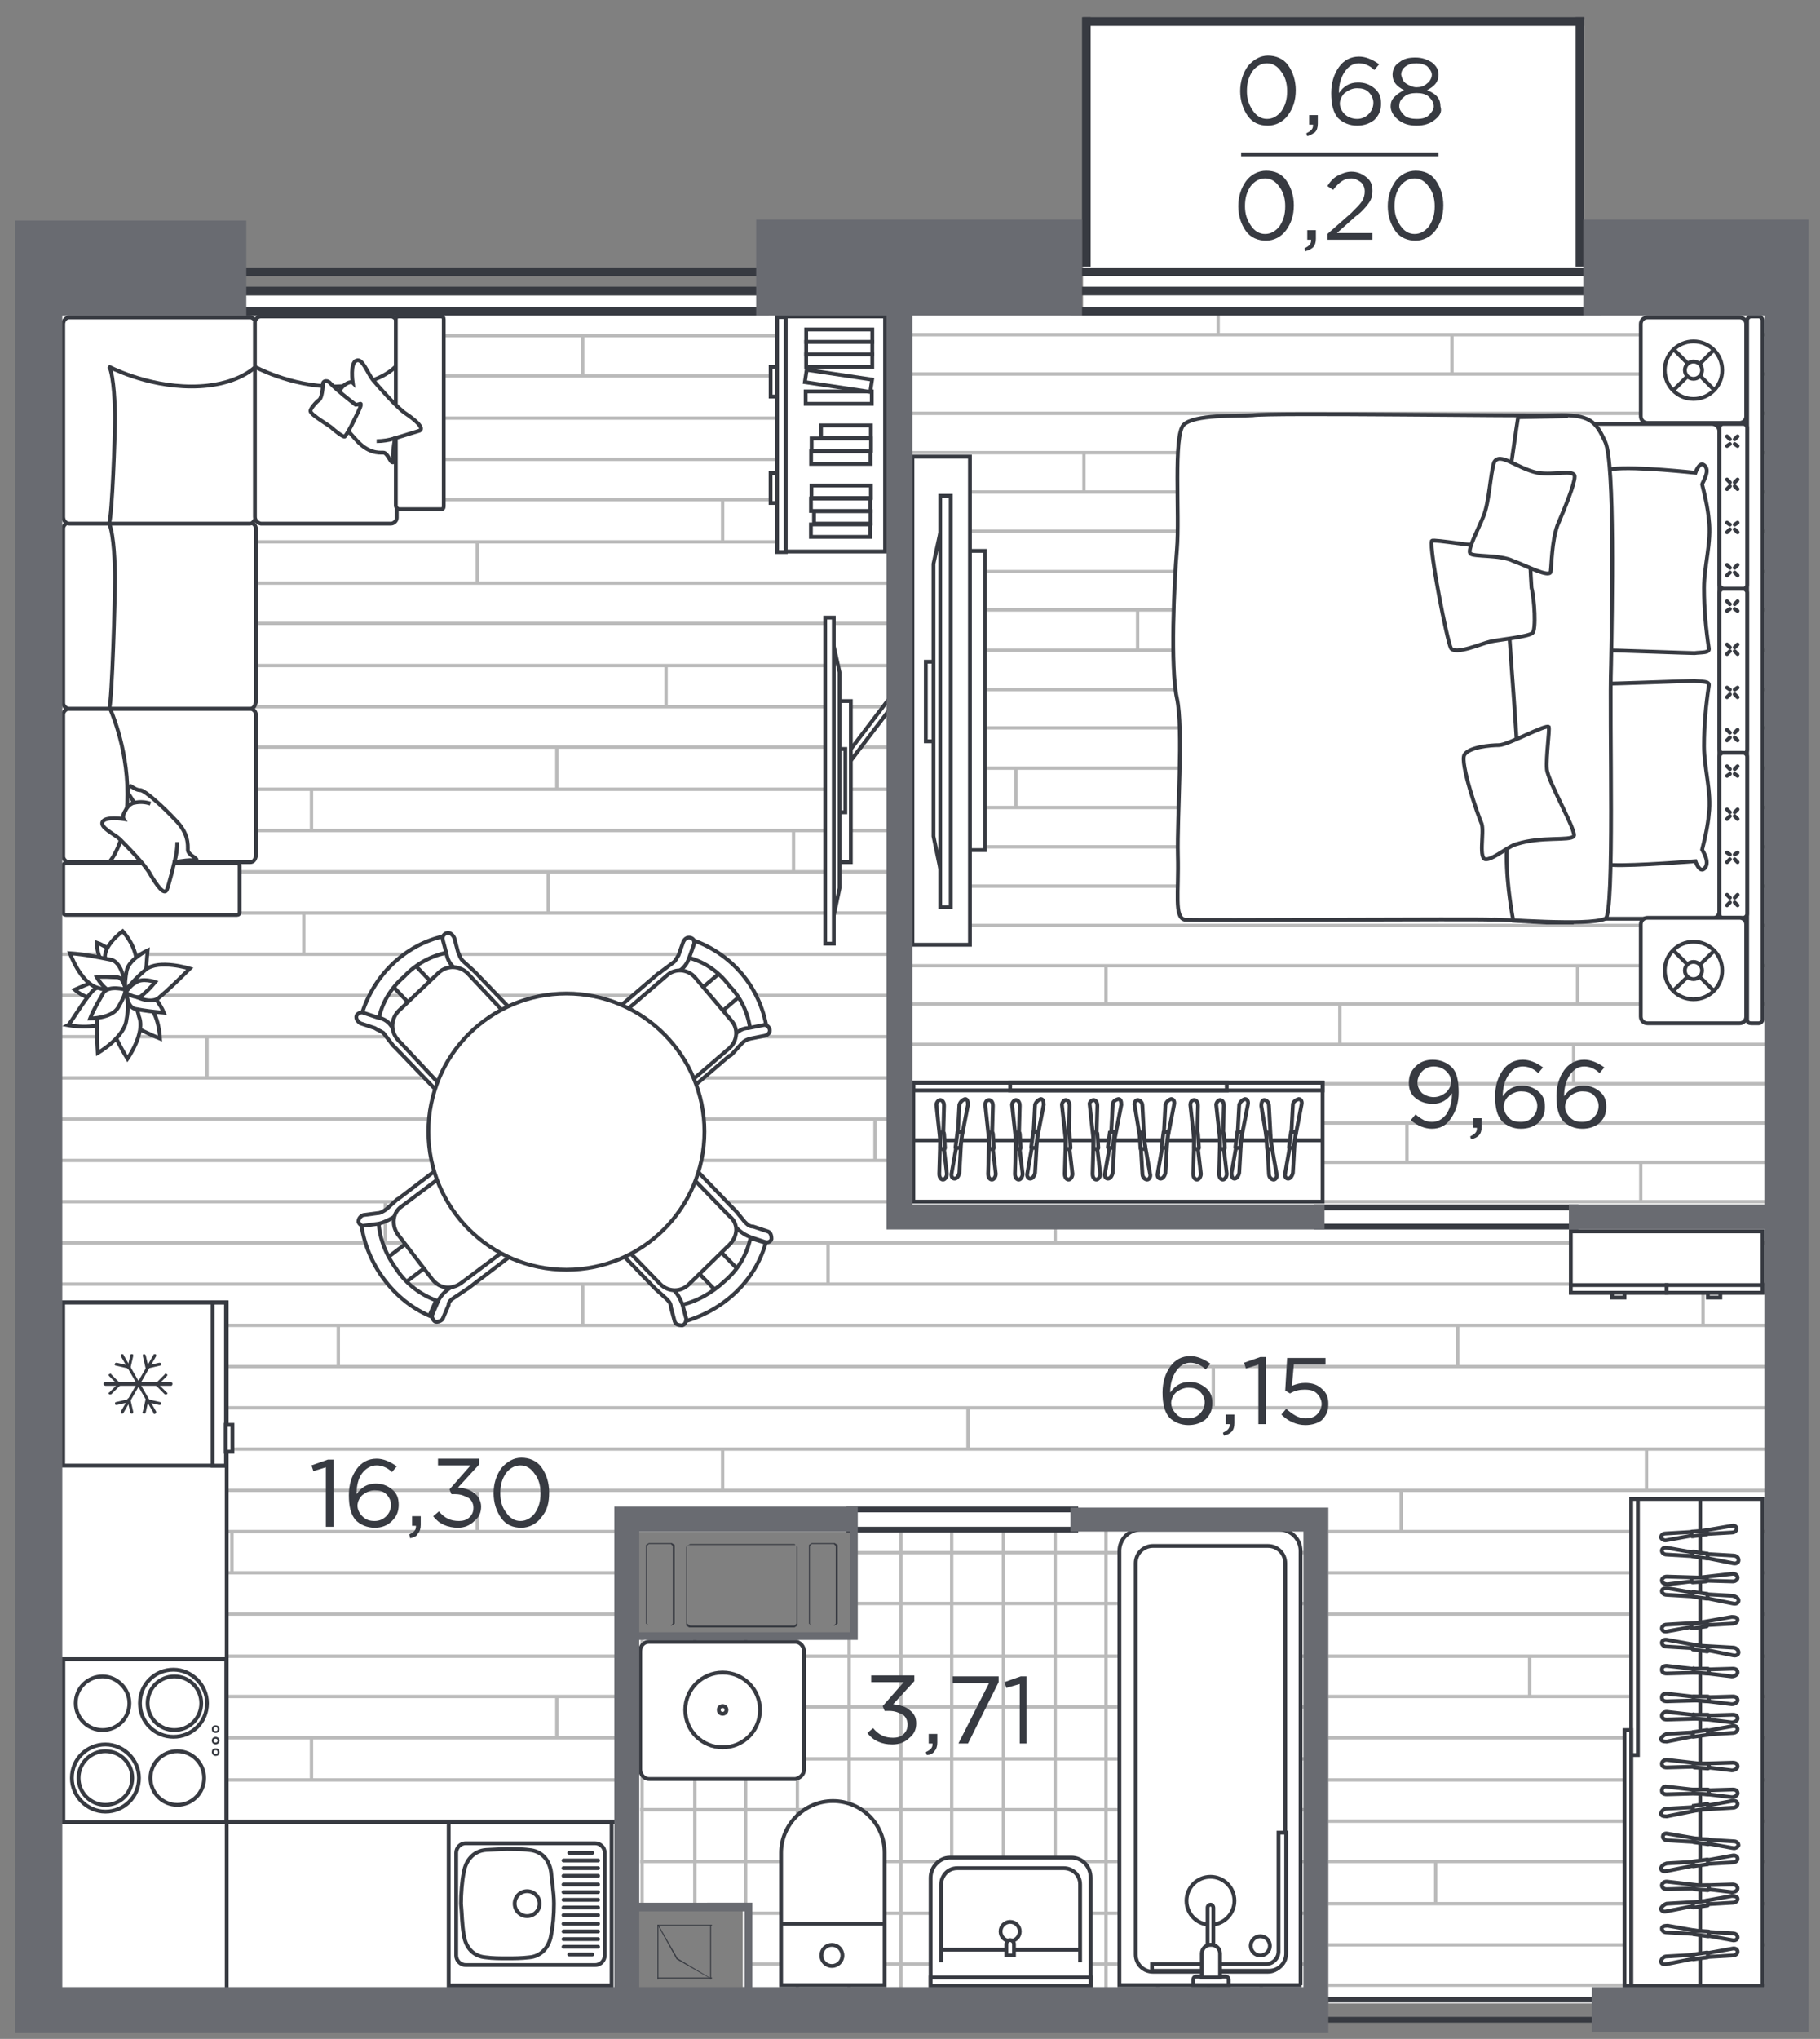 <?xml version="1.0" encoding="utf-8"?>
<!-- Generator: Adobe Illustrator 28.0.0, SVG Export Plug-In . SVG Version: 6.00 Build 0)  -->
<svg version="1.1" xmlns="http://www.w3.org/2000/svg" xmlns:xlink="http://www.w3.org/1999/xlink" x="0px" y="0px"
	 viewBox="0 0 189.9 212.6" style="enable-background:new 0 0 189.9 212.6;" xml:space="preserve">
<rect x="0" y="0" width="189.9" height="212.6" fill="#808080" stroke="none"/>
<style type="text/css">
	.st0{fill-rule:evenodd;clip-rule:evenodd;fill:#FFFFFF;}
	.st1{clip-path:url(#SVGID_00000163781762663164593800000004270276644010336440_);}
	.st2{fill:none;stroke:#BABABA;stroke-width:0.35;stroke-miterlimit:10;}
	.st3{clip-path:url(#SVGID_00000115493975578341643510000015803906868686778504_);}
	.st4{clip-path:url(#SVGID_00000155861741483669928510000009426194419732326533_);}
	.st5{fill:#FFFFFF;stroke:#373A41;stroke-width:0.4;stroke-miterlimit:10;}
	.st6{fill-rule:evenodd;clip-rule:evenodd;fill:#373A41;}
	.st7{fill-rule:evenodd;clip-rule:evenodd;fill:#FFFFFF;stroke:#373A41;stroke-width:0.4;stroke-miterlimit:10;}
	.st8{fill-rule:evenodd;clip-rule:evenodd;fill:#FFFFFF;stroke:#373A41;stroke-width:0.2;stroke-miterlimit:10;}
	
		.st9{fill-rule:evenodd;clip-rule:evenodd;fill:#FFFFFF;stroke:#373A41;stroke-width:0.4;stroke-linecap:round;stroke-linejoin:round;stroke-miterlimit:10;}
	.st10{fill:none;stroke:#373A41;stroke-width:0.4;stroke-miterlimit:10;}
	.st11{fill:none;stroke:#373A41;stroke-width:0.4;stroke-linecap:round;stroke-linejoin:round;stroke-miterlimit:10;}
	.st12{fill-rule:evenodd;clip-rule:evenodd;fill:#696B71;}
	.st13{fill:#373A41;}
</style>
<g id="apartments">
	<path id="APT-187" class="st0" d="M184,32.9v174.5h-18v0.8h-27.5v-1h-61v-8h-11v8H6.4V32.6l106.6,0.2V2h52.3v30.8L184,32.9
		L184,32.9z M88.7,159.7H66.4v10.6h22.4V159.7z"/>
</g>
<g id="texture">
	<g>
		<g>
			<defs>
				<polygon id="SVGID_1_" points="66.8,198.9 66.8,170.8 88.8,170.7 89.1,159.5 136.7,159.5 136.7,209.8 78.2,209.8 78.2,198.9 
									"/>
			</defs>
			<use xlink:href="#SVGID_1_"  style="overflow:visible;fill:#FFFFFF;"/>
			<clipPath id="SVGID_00000067930019039520998050000016080181542645416373_">
				<use xlink:href="#SVGID_1_"  style="overflow:visible;"/>
			</clipPath>
			<g style="clip-path:url(#SVGID_00000067930019039520998050000016080181542645416373_);">
				<g>
					<line class="st2" x1="149.4" y1="156.5" x2="65.4" y2="156.5"/>
					<line class="st2" x1="149.4" y1="161.9" x2="65.4" y2="161.9"/>
					<line class="st2" x1="149.4" y1="167.2" x2="65.4" y2="167.2"/>
					<line class="st2" x1="149.4" y1="172.7" x2="65.4" y2="172.7"/>
					<line class="st2" x1="149.4" y1="178" x2="65.4" y2="178"/>
					<line class="st2" x1="149.4" y1="183.4" x2="65.4" y2="183.4"/>
					<line class="st2" x1="149.4" y1="188.7" x2="65.4" y2="188.7"/>
					<line class="st2" x1="149.4" y1="194.1" x2="65.4" y2="194.1"/>
					<line class="st2" x1="149.4" y1="199.5" x2="65.4" y2="199.5"/>
					<line class="st2" x1="149.4" y1="204.8" x2="65.4" y2="204.8"/>
					<line class="st2" x1="149.4" y1="210.2" x2="65.4" y2="210.2"/>
				</g>
				<g>
					<line class="st2" x1="67" y1="154.8" x2="67" y2="238.8"/>
					<line class="st2" x1="72.5" y1="154.8" x2="72.5" y2="238.8"/>
					<line class="st2" x1="77.8" y1="154.8" x2="77.8" y2="238.8"/>
					<line class="st2" x1="83.2" y1="154.8" x2="83.2" y2="238.8"/>
					<line class="st2" x1="88.6" y1="154.8" x2="88.6" y2="238.8"/>
					<line class="st2" x1="94" y1="154.8" x2="94" y2="238.8"/>
					<line class="st2" x1="99.3" y1="154.8" x2="99.3" y2="238.8"/>
					<line class="st2" x1="104.7" y1="154.8" x2="104.7" y2="238.8"/>
					<line class="st2" x1="110.1" y1="154.8" x2="110.1" y2="238.8"/>
					<line class="st2" x1="115.4" y1="154.8" x2="115.4" y2="238.8"/>
					<line class="st2" x1="120.8" y1="154.8" x2="120.8" y2="238.8"/>
					<line class="st2" x1="126.1" y1="154.8" x2="126.1" y2="238.8"/>
					<line class="st2" x1="131.6" y1="154.8" x2="131.6" y2="238.8"/>
					<line class="st2" x1="136.9" y1="154.8" x2="136.9" y2="238.8"/>
					<line class="st2" x1="142.3" y1="154.8" x2="142.3" y2="238.8"/>
					<line class="st2" x1="147.7" y1="154.8" x2="147.7" y2="238.8"/>
				</g>
			</g>
		</g>
		<g>
			<defs>
				<polygon id="SVGID_00000132782546069372418580000017981442735952257211_" points="138.6,157.3 138.6,208.9 185.4,208.9 
					185.4,127.9 94,127.9 94.1,30.8 4.5,30.8 4.8,207.8 64.4,207.6 64.2,157.3 				"/>
			</defs>
			<use xlink:href="#SVGID_00000132782546069372418580000017981442735952257211_"  style="overflow:visible;fill:#FFFFFF;"/>
			<clipPath id="SVGID_00000165198490892714452570000015867825653322460038_">
				<use xlink:href="#SVGID_00000132782546069372418580000017981442735952257211_"  style="overflow:visible;"/>
			</clipPath>
			<g style="clip-path:url(#SVGID_00000165198490892714452570000015867825653322460038_);">
				<g>
					<line class="st2" x1="212.1" y1="129.6" x2="-10.1" y2="129.6"/>
					<line class="st2" x1="212.1" y1="125.3" x2="-10.1" y2="125.3"/>
					<line class="st2" x1="212.1" y1="121" x2="-10.1" y2="121"/>
					<line class="st2" x1="212.1" y1="116.7" x2="-10.1" y2="116.7"/>
					<line class="st2" x1="212.1" y1="112.4" x2="-10.1" y2="112.4"/>
					<line class="st2" x1="212.1" y1="108.1" x2="-10.1" y2="108.1"/>
					<line class="st2" x1="212.1" y1="103.8" x2="-10.1" y2="103.8"/>
					<line class="st2" x1="212.1" y1="99.5" x2="-10.1" y2="99.5"/>
					<line class="st2" x1="212.1" y1="95.2" x2="-10.1" y2="95.2"/>
					<line class="st2" x1="212.1" y1="90.9" x2="-10.1" y2="90.9"/>
					<line class="st2" x1="212.1" y1="86.6" x2="-10.1" y2="86.6"/>
					<line class="st2" x1="212.1" y1="82.3" x2="-10.1" y2="82.3"/>
					<line class="st2" x1="212.1" y1="77.9" x2="-10.1" y2="77.9"/>
					<line class="st2" x1="212.1" y1="73.7" x2="-10.1" y2="73.7"/>
					<line class="st2" x1="212.1" y1="69.4" x2="-10.1" y2="69.4"/>
					<line class="st2" x1="212.1" y1="65" x2="-10.1" y2="65"/>
					<line class="st2" x1="212.1" y1="60.8" x2="-10.1" y2="60.8"/>
					<line class="st2" x1="212.1" y1="56.5" x2="-10.1" y2="56.5"/>
					<line class="st2" x1="212.1" y1="52.1" x2="-10.1" y2="52.1"/>
					<line class="st2" x1="212.1" y1="47.9" x2="-10.1" y2="47.9"/>
					<line class="st2" x1="212.1" y1="43.6" x2="-10.1" y2="43.6"/>
					<line class="st2" x1="212.1" y1="39.2" x2="-10.1" y2="39.2"/>
					<line class="st2" x1="212.1" y1="35" x2="-10.1" y2="35"/>
					<line class="st2" x1="212.1" y1="30.6" x2="-10.1" y2="30.6"/>
					<g>
						<line class="st2" x1="177.7" y1="39.2" x2="177.7" y2="35"/>
						<line class="st2" x1="152.1" y1="43.6" x2="152.1" y2="39.2"/>
						<line class="st2" x1="126.6" y1="47.9" x2="126.6" y2="43.6"/>
						<line class="st2" x1="101" y1="52.1" x2="101" y2="47.9"/>
						<line class="st2" x1="75.4" y1="56.5" x2="75.4" y2="52.1"/>
						<line class="st2" x1="49.8" y1="60.8" x2="49.8" y2="56.5"/>
						<line class="st2" x1="24.2" y1="65" x2="24.2" y2="60.8"/>
					</g>
					<g>
						<line class="st2" x1="171.8" y1="56.5" x2="171.8" y2="52.1"/>
						<line class="st2" x1="146.2" y1="60.8" x2="146.2" y2="56.5"/>
						<line class="st2" x1="120.7" y1="65" x2="120.7" y2="60.8"/>
						<line class="st2" x1="95.1" y1="69.4" x2="95.1" y2="65"/>
						<line class="st2" x1="69.5" y1="73.7" x2="69.5" y2="69.4"/>
					</g>
					<g>
						<line class="st2" x1="185.1" y1="73.7" x2="185.1" y2="69.4"/>
						<line class="st2" x1="159.6" y1="77.9" x2="159.6" y2="73.7"/>
						<line class="st2" x1="134" y1="82.3" x2="134" y2="77.9"/>
						<line class="st2" x1="108.4" y1="86.6" x2="108.4" y2="82.3"/>
						<line class="st2" x1="82.8" y1="90.9" x2="82.8" y2="86.6"/>
						<line class="st2" x1="57.2" y1="95.2" x2="57.2" y2="90.9"/>
						<line class="st2" x1="31.7" y1="99.5" x2="31.7" y2="95.2"/>
						<line class="st2" x1="6.1" y1="103.8" x2="6.1" y2="99.5"/>
					</g>
					<g>
						<line class="st2" x1="58.1" y1="82.3" x2="58.1" y2="77.9"/>
						<line class="st2" x1="32.5" y1="86.6" x2="32.5" y2="82.3"/>
						<line class="st2" x1="7" y1="90.9" x2="7" y2="86.6"/>
					</g>
					<g>
						<line class="st2" x1="47.1" y1="108.1" x2="47.1" y2="103.8"/>
						<line class="st2" x1="21.6" y1="112.4" x2="21.6" y2="108.1"/>
					</g>
					<g>
						<line class="st2" x1="91.3" y1="121" x2="91.3" y2="116.7"/>
						<line class="st2" x1="65.8" y1="125.3" x2="65.8" y2="121"/>
						<line class="st2" x1="40.2" y1="129.6" x2="40.2" y2="125.3"/>
					</g>
					<g>
						<line class="st2" x1="175.4" y1="95.2" x2="175.4" y2="90.9"/>
						<line class="st2" x1="149.8" y1="99.5" x2="149.8" y2="95.2"/>
						<line class="st2" x1="124.2" y1="103.8" x2="124.2" y2="99.5"/>
						<line class="st2" x1="98.6" y1="108.1" x2="98.6" y2="103.8"/>
						<line class="st2" x1="73.1" y1="112.4" x2="73.1" y2="108.1"/>
						<line class="st2" x1="47.5" y1="116.7" x2="47.5" y2="112.4"/>
					</g>
					<g>
						<line class="st2" x1="186.8" y1="116.7" x2="186.8" y2="112.4"/>
						<line class="st2" x1="161.3" y1="121" x2="161.3" y2="116.7"/>
						<line class="st2" x1="135.7" y1="125.3" x2="135.7" y2="121"/>
						<line class="st2" x1="110.1" y1="129.6" x2="110.1" y2="125.3"/>
					</g>
					<g>
						<line class="st2" x1="86.4" y1="35" x2="86.4" y2="30.6"/>
						<line class="st2" x1="60.8" y1="39.3" x2="60.8" y2="35"/>
						<line class="st2" x1="35.3" y1="43.6" x2="35.3" y2="39.3"/>
						<line class="st2" x1="9.7" y1="47.9" x2="9.7" y2="43.6"/>
					</g>
				</g>
				<g>
					<line class="st2" x1="212.1" y1="211.4" x2="-10.1" y2="211.4"/>
					<line class="st2" x1="212.1" y1="207" x2="-10.1" y2="207"/>
					<line class="st2" x1="212.1" y1="202.8" x2="-10.1" y2="202.8"/>
					<line class="st2" x1="212.1" y1="198.5" x2="-10.1" y2="198.5"/>
					<line class="st2" x1="212.1" y1="194.1" x2="-10.1" y2="194.1"/>
					<line class="st2" x1="212.1" y1="189.9" x2="-10.1" y2="189.9"/>
					<line class="st2" x1="212.1" y1="185.6" x2="-10.1" y2="185.6"/>
					<line class="st2" x1="212.1" y1="181.2" x2="-10.1" y2="181.2"/>
					<line class="st2" x1="212.1" y1="176.9" x2="-10.1" y2="176.9"/>
					<line class="st2" x1="212.1" y1="172.7" x2="-10.1" y2="172.7"/>
					<line class="st2" x1="212.1" y1="168.3" x2="-10.1" y2="168.3"/>
					<line class="st2" x1="212.1" y1="164" x2="-10.1" y2="164"/>
					<line class="st2" x1="212.1" y1="159.7" x2="-10.1" y2="159.7"/>
					<line class="st2" x1="212.1" y1="155.4" x2="-10.1" y2="155.4"/>
					<line class="st2" x1="212.1" y1="151.1" x2="-10.1" y2="151.1"/>
					<line class="st2" x1="212.1" y1="146.8" x2="-10.1" y2="146.8"/>
					<line class="st2" x1="212.1" y1="142.5" x2="-10.1" y2="142.5"/>
					<line class="st2" x1="212.1" y1="138.2" x2="-10.1" y2="138.2"/>
					<line class="st2" x1="212.1" y1="133.9" x2="-10.1" y2="133.9"/>
					<line class="st2" x1="212.1" y1="129.6" x2="-10.1" y2="129.6"/>
					<g>
						<line class="st2" x1="177.7" y1="138.2" x2="177.7" y2="133.9"/>
						<line class="st2" x1="152.1" y1="142.5" x2="152.1" y2="138.2"/>
						<line class="st2" x1="126.6" y1="146.8" x2="126.6" y2="142.5"/>
						<line class="st2" x1="101" y1="151.1" x2="101" y2="146.8"/>
						<line class="st2" x1="75.4" y1="155.4" x2="75.4" y2="151.1"/>
						<line class="st2" x1="49.8" y1="159.7" x2="49.8" y2="155.4"/>
						<line class="st2" x1="24.2" y1="164" x2="24.2" y2="159.7"/>
					</g>
					<g>
						<line class="st2" x1="171.8" y1="155.4" x2="171.8" y2="151.1"/>
						<line class="st2" x1="146.2" y1="159.7" x2="146.2" y2="155.4"/>
						<line class="st2" x1="120.7" y1="164" x2="120.7" y2="159.7"/>
						<line class="st2" x1="95.1" y1="168.3" x2="95.1" y2="164"/>
						<line class="st2" x1="69.5" y1="172.7" x2="69.5" y2="168.3"/>
					</g>
					<g>
						<line class="st2" x1="185.1" y1="172.7" x2="185.1" y2="168.3"/>
						<line class="st2" x1="159.6" y1="176.9" x2="159.6" y2="172.7"/>
						<line class="st2" x1="134" y1="181.2" x2="134" y2="176.9"/>
						<line class="st2" x1="108.4" y1="185.6" x2="108.4" y2="181.2"/>
						<line class="st2" x1="82.8" y1="189.9" x2="82.8" y2="185.6"/>
						<line class="st2" x1="57.2" y1="194.1" x2="57.2" y2="189.9"/>
						<line class="st2" x1="31.7" y1="198.5" x2="31.7" y2="194.1"/>
						<line class="st2" x1="6.1" y1="202.8" x2="6.1" y2="198.5"/>
					</g>
					<g>
						<line class="st2" x1="58.1" y1="181.2" x2="58.1" y2="176.9"/>
						<line class="st2" x1="32.5" y1="185.6" x2="32.5" y2="181.2"/>
						<line class="st2" x1="7" y1="189.9" x2="7" y2="185.6"/>
					</g>
					<g>
						<line class="st2" x1="47.1" y1="207" x2="47.1" y2="202.8"/>
						<line class="st2" x1="21.6" y1="211.4" x2="21.6" y2="207"/>
					</g>
					<g>
						<line class="st2" x1="175.4" y1="194.1" x2="175.4" y2="189.9"/>
						<line class="st2" x1="149.8" y1="198.5" x2="149.8" y2="194.1"/>
						<line class="st2" x1="124.2" y1="202.8" x2="124.2" y2="198.5"/>
						<line class="st2" x1="98.6" y1="207" x2="98.6" y2="202.8"/>
						<line class="st2" x1="73.1" y1="211.4" x2="73.1" y2="207"/>
						<line class="st2" x1="47.5" y1="215.7" x2="47.5" y2="211.4"/>
					</g>
					<g>
						<line class="st2" x1="186.8" y1="215.7" x2="186.8" y2="211.4"/>
					</g>
					<g>
						<line class="st2" x1="86.4" y1="133.9" x2="86.4" y2="129.6"/>
						<line class="st2" x1="60.8" y1="138.3" x2="60.8" y2="133.9"/>
						<line class="st2" x1="35.3" y1="142.5" x2="35.3" y2="138.3"/>
						<line class="st2" x1="9.7" y1="146.8" x2="9.7" y2="142.5"/>
					</g>
				</g>
			</g>
		</g>
		<g>
			<defs>
				<polygon id="SVGID_00000142861565403366962810000012597098519406879407_" points="95.3,125.9 94.5,32.8 185.4,32.8 185.4,125.8 
									"/>
			</defs>
			<use xlink:href="#SVGID_00000142861565403366962810000012597098519406879407_"  style="overflow:visible;fill:#FFFFFF;"/>
			<clipPath id="SVGID_00000147905721152260306160000016930016002847260071_">
				<use xlink:href="#SVGID_00000142861565403366962810000012597098519406879407_"  style="overflow:visible;"/>
			</clipPath>
			<g style="clip-path:url(#SVGID_00000147905721152260306160000016930016002847260071_);">
				<line class="st2" x1="7" y1="125.3" x2="219.3" y2="125.3"/>
				<line class="st2" x1="7" y1="121.2" x2="219.3" y2="121.2"/>
				<line class="st2" x1="7" y1="117.1" x2="219.3" y2="117.1"/>
				<line class="st2" x1="7" y1="113" x2="219.3" y2="113"/>
				<line class="st2" x1="7" y1="108.9" x2="219.3" y2="108.9"/>
				<line class="st2" x1="7" y1="104.7" x2="219.3" y2="104.7"/>
				<line class="st2" x1="7" y1="100.7" x2="219.3" y2="100.7"/>
				<line class="st2" x1="7" y1="96.5" x2="219.3" y2="96.5"/>
				<line class="st2" x1="7" y1="92.4" x2="219.3" y2="92.4"/>
				<line class="st2" x1="7" y1="88.3" x2="219.3" y2="88.3"/>
				<line class="st2" x1="7" y1="84.2" x2="219.3" y2="84.2"/>
				<line class="st2" x1="7" y1="80.1" x2="219.3" y2="80.1"/>
				<line class="st2" x1="7" y1="75.9" x2="219.3" y2="75.9"/>
				<line class="st2" x1="7" y1="71.9" x2="219.3" y2="71.9"/>
				<line class="st2" x1="7" y1="67.8" x2="219.3" y2="67.8"/>
				<line class="st2" x1="7" y1="63.6" x2="219.3" y2="63.6"/>
				<line class="st2" x1="7" y1="59.6" x2="219.3" y2="59.6"/>
				<line class="st2" x1="7" y1="55.4" x2="219.3" y2="55.4"/>
				<line class="st2" x1="7" y1="51.3" x2="219.3" y2="51.3"/>
				<line class="st2" x1="7" y1="47.2" x2="219.3" y2="47.2"/>
				<line class="st2" x1="7" y1="43.1" x2="219.3" y2="43.1"/>
				<line class="st2" x1="7" y1="39" x2="219.3" y2="39"/>
				<line class="st2" x1="7" y1="34.9" x2="219.3" y2="34.9"/>
				<line class="st2" x1="7" y1="30.8" x2="219.3" y2="30.8"/>
				<g>
					<line class="st2" x1="15.4" y1="34.9" x2="15.4" y2="30.8"/>
					<line class="st2" x1="39.9" y1="39" x2="39.9" y2="34.9"/>
					<line class="st2" x1="64.3" y1="43.1" x2="64.3" y2="39"/>
					<line class="st2" x1="88.7" y1="47.2" x2="88.7" y2="43.1"/>
					<line class="st2" x1="113.1" y1="51.3" x2="113.1" y2="47.2"/>
					<line class="st2" x1="137.6" y1="55.4" x2="137.6" y2="51.3"/>
					<line class="st2" x1="162" y1="59.6" x2="162" y2="55.4"/>
					<line class="st2" x1="186.4" y1="63.6" x2="186.4" y2="59.6"/>
				</g>
				<g>
					<line class="st2" x1="21.1" y1="51.3" x2="21.1" y2="47.2"/>
					<line class="st2" x1="45.5" y1="55.4" x2="45.5" y2="51.3"/>
					<line class="st2" x1="69.9" y1="59.6" x2="69.9" y2="55.4"/>
					<line class="st2" x1="94.3" y1="63.6" x2="94.3" y2="59.6"/>
					<line class="st2" x1="118.7" y1="67.8" x2="118.7" y2="63.6"/>
					<line class="st2" x1="143.2" y1="71.9" x2="143.2" y2="67.8"/>
				</g>
				<g>
					<line class="st2" x1="32.8" y1="71.9" x2="32.8" y2="67.8"/>
					<line class="st2" x1="57.2" y1="75.9" x2="57.2" y2="71.9"/>
					<line class="st2" x1="81.6" y1="80.1" x2="81.6" y2="75.9"/>
					<line class="st2" x1="106" y1="84.2" x2="106" y2="80.1"/>
					<line class="st2" x1="130.5" y1="88.3" x2="130.5" y2="84.2"/>
					<line class="st2" x1="154.9" y1="92.4" x2="154.9" y2="88.3"/>
					<line class="st2" x1="179.3" y1="96.5" x2="179.3" y2="92.4"/>
				</g>
				<g>
					<line class="st2" x1="154" y1="80.1" x2="154" y2="75.9"/>
					<line class="st2" x1="178.5" y1="84.2" x2="178.5" y2="80.1"/>
				</g>
				<g>
					<line class="st2" x1="164.6" y1="104.7" x2="164.6" y2="100.7"/>
					<line class="st2" x1="189" y1="108.9" x2="189" y2="104.7"/>
				</g>
				<g>
					<line class="st2" x1="122.3" y1="117.1" x2="122.3" y2="113"/>
					<line class="st2" x1="146.8" y1="121.2" x2="146.8" y2="117.1"/>
					<line class="st2" x1="171.2" y1="125.3" x2="171.2" y2="121.2"/>
				</g>
				<g>
					<line class="st2" x1="17.6" y1="88.3" x2="17.6" y2="84.2"/>
					<line class="st2" x1="42.1" y1="92.4" x2="42.1" y2="88.3"/>
					<line class="st2" x1="66.5" y1="96.5" x2="66.5" y2="92.4"/>
					<line class="st2" x1="91" y1="100.7" x2="91" y2="96.5"/>
					<line class="st2" x1="115.4" y1="104.7" x2="115.4" y2="100.7"/>
					<line class="st2" x1="139.8" y1="108.9" x2="139.8" y2="104.7"/>
					<line class="st2" x1="164.2" y1="113" x2="164.2" y2="108.9"/>
				</g>
				<g>
					<line class="st2" x1="31.1" y1="113" x2="31.1" y2="108.9"/>
					<line class="st2" x1="55.5" y1="117.1" x2="55.5" y2="113"/>
					<line class="st2" x1="80" y1="121.2" x2="80" y2="117.1"/>
					<line class="st2" x1="104.4" y1="125.3" x2="104.4" y2="121.2"/>
				</g>
				<g>
					<line class="st2" x1="127.1" y1="34.9" x2="127.1" y2="30.8"/>
					<line class="st2" x1="151.5" y1="39" x2="151.5" y2="34.9"/>
					<line class="st2" x1="175.9" y1="43.1" x2="175.9" y2="39"/>
				</g>
			</g>
		</g>
	</g>
</g>
<g id="sanitary">
	<rect x="4.3" y="190" class="st5" width="62.1" height="18.1"/>
	
		<rect x="-21.6" y="162.9" transform="matrix(-4.531547e-13 1 -1 -4.531547e-13 186.554 157.398)" class="st5" width="72.3" height="18.1"/>
	<g>
		<g>
			
				<rect x="6.6" y="135.8" transform="matrix(-1.836970e-16 1 -1 -1.836970e-16 159.392 129.223)" class="st5" width="17" height="17"/>
			<g>
				
					<rect x="14.4" y="143.6" transform="matrix(-1.067651e-13 1 -1 -1.067651e-13 167.181 121.431)" class="st5" width="17" height="1.4"/>
				
					<rect x="22.5" y="149.7" transform="matrix(-1.836970e-16 1 -1 -1.836970e-16 173.951 126.076)" class="st5" width="2.8" height="0.7"/>
			</g>
		</g>
		<g>
			<g>
				<path class="st6" d="M18,144.3L18,144.3c0-0.1-0.1-0.2-0.2-0.2H11c-0.1,0-0.2,0.1-0.2,0.2l0,0c0,0.1,0.1,0.2,0.2,0.2h6.9
					C17.9,144.5,18,144.4,18,144.3z"/>
				<path class="st6" d="M17.4,145.4L17.4,145.4c0.1-0.1,0.1-0.2,0-0.2l-0.9-0.9c-0.1-0.1-0.2-0.1-0.2,0l0,0c-0.1,0.1-0.1,0.2,0,0.2
					l0.9,0.9C17.2,145.4,17.3,145.4,17.4,145.4z"/>
				<path class="st6" d="M17.4,143.3L17.4,143.3c-0.1-0.1-0.2-0.1-0.2,0l-0.9,0.9c-0.1,0.1-0.1,0.2,0,0.2l0,0c0.1,0.1,0.2,0.1,0.2,0
					l0.9-0.9C17.5,143.4,17.5,143.3,17.4,143.3z"/>
				<path class="st6" d="M11.4,145.4L11.4,145.4c-0.1-0.1-0.1-0.2,0-0.2l0.9-0.9c0.1-0.1,0.2-0.1,0.2,0l0,0c0.1,0.1,0.1,0.2,0,0.2
					l-0.9,0.9C11.5,145.4,11.4,145.4,11.4,145.4z"/>
				<path class="st6" d="M11.4,143.3L11.4,143.3c0.1-0.1,0.2-0.1,0.2,0l0.9,0.9c0.1,0.1,0.1,0.2,0,0.2l0,0c-0.1,0.1-0.2,0.1-0.2,0
					l-0.9-0.9C11.3,143.4,11.3,143.3,11.4,143.3z"/>
			</g>
			<g>
				<path class="st6" d="M16.2,141.2L16.2,141.2c-0.1,0-0.2,0-0.2,0.1l-3.4,5.9c0,0.1,0,0.2,0.1,0.2l0,0c0.1,0,0.2,0,0.2-0.1
					l3.4-5.9C16.3,141.3,16.3,141.2,16.2,141.2z"/>
				<path class="st6" d="M16.8,142.2L16.8,142.2c0-0.1-0.1-0.1-0.2-0.1l-1.3,0.3c-0.1,0-0.1,0.1-0.1,0.2l0,0c0,0.1,0.1,0.1,0.2,0.1
					l1.3-0.3C16.8,142.4,16.8,142.3,16.8,142.2z"/>
				<path class="st6" d="M15,141.2L15,141.2c-0.1,0-0.1,0.1-0.1,0.2l0.3,1.3c0,0.1,0.1,0.1,0.2,0.1h0c0.1,0,0.1-0.1,0.1-0.2
					l-0.3-1.3C15.1,141.2,15.1,141.2,15,141.2z"/>
				<path class="st6" d="M13.8,147.4L13.8,147.4c-0.1,0-0.2,0-0.2-0.1l-0.3-1.3c0-0.1,0-0.2,0.1-0.2h0c0.1,0,0.2,0,0.2,0.1l0.3,1.3
					C13.9,147.3,13.9,147.4,13.8,147.4z"/>
				<path class="st6" d="M12,146.4L12,146.4c0-0.1,0-0.2,0.1-0.2l1.3-0.3c0.1,0,0.2,0,0.2,0.1l0,0c0,0.1,0,0.2-0.1,0.2l-1.3,0.3
					C12.1,146.5,12,146.5,12,146.4z"/>
			</g>
			<g>
				<path class="st6" d="M16.2,147.4L16.2,147.4c0.1,0,0.1-0.1,0.1-0.2l-3.4-5.9c0-0.1-0.1-0.1-0.2-0.1l0,0c-0.1,0-0.1,0.1-0.1,0.2
					l3.4,5.9C16,147.4,16.1,147.5,16.2,147.4z"/>
				<path class="st6" d="M15,147.4L15,147.4c0.1,0,0.2,0,0.2-0.1l0.3-1.3c0-0.1,0-0.2-0.1-0.2l0,0c-0.1,0-0.2,0-0.2,0.1l-0.3,1.3
					C14.8,147.3,14.9,147.4,15,147.4z"/>
				<path class="st6" d="M16.8,146.4L16.8,146.4c0-0.1,0-0.2-0.1-0.2l-1.3-0.3c-0.1,0-0.2,0-0.2,0.1l0,0c0,0.1,0,0.2,0.1,0.2
					l1.3,0.3C16.7,146.5,16.8,146.5,16.8,146.4z"/>
				<path class="st6" d="M12,142.2L12,142.2c0-0.1,0.1-0.1,0.2-0.1l1.3,0.3c0.1,0,0.1,0.1,0.1,0.2l0,0c0,0.1-0.1,0.1-0.2,0.1
					l-1.3-0.3C12,142.4,11.9,142.3,12,142.2z"/>
				<path class="st6" d="M13.8,141.2L13.8,141.2c0.1,0,0.1,0.1,0.1,0.2l-0.3,1.3c0,0.1-0.1,0.1-0.2,0.1l0,0c-0.1,0-0.1-0.1-0.1-0.2
					l0.3-1.3C13.6,141.2,13.7,141.2,13.8,141.2z"/>
			</g>
		</g>
	</g>
	<g>
		
			<rect x="6.6" y="173" transform="matrix(-1 3.205099e-13 -3.205099e-13 -1 30.212 363.01)" class="st7" width="17" height="17"/>
		<g>
			<g>
				<g>
					<circle class="st7" cx="18.5" cy="185.4" r="2.8"/>
					<path class="st7" d="M7.9,177.6c0-1.6,1.3-2.8,2.8-2.8s2.8,1.3,2.8,2.8c0,1.6-1.3,2.8-2.8,2.8S7.9,179.2,7.9,177.6z"/>
				</g>
				<g>
					<g>
						<path class="st7" d="M14.6,177.6c0-2,1.6-3.5,3.5-3.5s3.5,1.6,3.5,3.5c0,2-1.6,3.5-3.5,3.5S14.6,179.6,14.6,177.6z"/>
						<circle class="st7" cx="18.2" cy="177.6" r="2.8"/>
					</g>
					<g>
						<path class="st7" d="M7.5,185.4c0-2,1.6-3.5,3.5-3.5s3.5,1.6,3.5,3.5c0,2-1.6,3.5-3.5,3.5S7.5,187.3,7.5,185.4z"/>
						<circle class="st7" cx="11" cy="185.4" r="2.8"/>
					</g>
				</g>
			</g>
			<g>
				<path class="st8" d="M22.2,182.7c0-0.2,0.1-0.3,0.3-0.3s0.3,0.1,0.3,0.3s-0.1,0.3-0.3,0.3S22.2,182.8,22.2,182.7z"/>
				<circle class="st8" cx="22.5" cy="181.5" r="0.3"/>
				<path class="st8" d="M22.2,180.3c0-0.2,0.1-0.3,0.3-0.3s0.3,0.1,0.3,0.3c0,0.2-0.1,0.3-0.3,0.3S22.2,180.5,22.2,180.3z"/>
			</g>
		</g>
	</g>
	<g>
		
			<rect x="46.9" y="190" transform="matrix(-1 -8.966573e-11 8.966573e-11 -1 110.715 397.018)" class="st7" width="17" height="17"/>
		<g>
			<path class="st7" d="M48.6,204.9h13.5c0.6,0,1-0.5,1-1v-10.7c0-0.6-0.5-1-1-1H48.6c-0.6,0-1,0.5-1,1v10.7
				C47.6,204.4,48,204.9,48.6,204.9z"/>
			<g>
				<g>
					<path class="st7" d="M52.9,192.8c0.4,0,1.6,0,2.3,0.1c1.3,0.1,2.1,1,2.3,2.3c0,0.3,0.3,2.1,0.3,3.3c0,1.2-0.1,2.3-0.3,3.3
						c-0.2,1.2-1,2.2-2.3,2.3c-0.8,0.1-1.6,0.1-2.3,0.1c-0.7,0-1.5,0-2.2-0.1c-1.3-0.1-2.1-1-2.3-2.3c-0.2-1.1-0.2-2.3-0.3-3.3
						c0-1,0.1-2.4,0.3-3.3c0.2-1.2,1-2.2,2.3-2.3C50.8,192.9,52.5,192.8,52.9,192.8L52.9,192.8z"/>
					<circle class="st7" cx="55" cy="198.5" r="1.3"/>
				</g>
				<g>
					<line class="st9" x1="61.8" y1="193.2" x2="59.4" y2="193.2"/>
					<line class="st9" x1="61.8" y1="203.8" x2="59.4" y2="203.8"/>
					<line class="st9" x1="62.4" y1="203" x2="58.8" y2="203"/>
					<line class="st9" x1="62.4" y1="202.2" x2="58.8" y2="202.2"/>
					<line class="st9" x1="62.4" y1="201.4" x2="58.8" y2="201.4"/>
					<line class="st9" x1="62.4" y1="200.6" x2="58.8" y2="200.6"/>
					<line class="st9" x1="62.4" y1="199.7" x2="58.8" y2="199.7"/>
					<line class="st9" x1="62.4" y1="198.9" x2="58.8" y2="198.9"/>
					<line class="st9" x1="62.4" y1="198.1" x2="58.8" y2="198.1"/>
					<line class="st9" x1="62.4" y1="197.3" x2="58.8" y2="197.3"/>
					<line class="st9" x1="62.4" y1="196.5" x2="58.8" y2="196.5"/>
					<line class="st9" x1="62.4" y1="195.6" x2="58.8" y2="195.6"/>
					<line class="st9" x1="62.4" y1="194.8" x2="58.8" y2="194.8"/>
					<line class="st9" x1="62.4" y1="194" x2="58.8" y2="194"/>
				</g>
			</g>
		</g>
	</g>
	<g>
		<path class="st5" d="M83.9,184.5v-12.3c0-0.5-0.4-1-0.9-1H67.7c-0.5,0-0.9,0.4-0.9,1v12.3c0,0.5,0.4,1,0.9,1H83
			C83.5,185.4,83.9,185,83.9,184.5z"/>
		<g>
			<circle class="st5" cx="75.4" cy="178.3" r="3.9"/>
			<circle class="st5" cx="75.4" cy="178.3" r="0.4"/>
		</g>
	</g>
	<g>
		<g>
			<path class="st7" d="M92.2,207H81.5v-13.8c0-2.9,2.4-5.4,5.4-5.4s5.4,2.4,5.4,5.4V207L92.2,207z"/>
			<line class="st5" x1="81.5" y1="200.6" x2="92.2" y2="200.6"/>
		</g>
		<circle class="st5" cx="86.8" cy="203.9" r="1.1"/>
	</g>
	<g>
		<path class="st7" d="M113.8,207v-1.2v-6.9v-3.1c0-1.2-0.9-2.1-2-2.1H99.1c-1.1,0-2,1-2,2.1v3.1v6.9v1.2H113.8z"/>
		<path class="st5" d="M112.7,204.6v-8.1c0-1.1-0.9-1.7-1.7-1.7H99.9c-1.1,0-1.7,0.9-1.7,1.7v8.1"/>
		<rect x="97.1" y="206.2" class="st5" width="16.7" height="0.9"/>
		<line class="st5" x1="112.7" y1="203.3" x2="98.2" y2="203.3"/>
		<g>
			<circle class="st5" cx="105.4" cy="201.4" r="1"/>
			<path class="st5" d="M105,203.9h0.8v-1.2c0-0.2-0.2-0.4-0.4-0.4h0c-0.2,0-0.4,0.2-0.4,0.4V203.9z"/>
		</g>
	</g>
	<g>
		<path class="st7" d="M135.8,207h-19v-45.3c0-1.2,1-2.2,2.2-2.2h14.5c1.2,0,2.2,1,2.2,2.2V207z"/>
		<g>
			<path class="st7" d="M132.3,205.6h-12c-1,0-1.8-0.8-1.8-1.8V163c0-1,0.8-1.8,1.8-1.8h12c1,0,1.8,0.8,1.8,1.8v40.7
				C134.1,204.7,133.3,205.6,132.3,205.6z"/>
			<path class="st7" d="M133.4,191.2v12.3c0,0.7-0.6,1.3-1.3,1.3h-11.9v0.7h12.2c1,0,1.8-0.8,1.8-1.8v-12.6H133.4z"/>
		</g>
		<circle class="st7" cx="131.5" cy="202.9" r="1"/>
		<g>
			<circle class="st7" cx="126.3" cy="198.2" r="2.5"/>
			<path class="st7" d="M126.7,202.8h-0.7v-3.9c0-0.2,0.2-0.3,0.3-0.3h0c0.2,0,0.3,0.2,0.3,0.3V202.8z"/>
			<path class="st7" d="M128.1,207h-3.6v-0.6c0-0.1,0.1-0.3,0.3-0.3h3.1c0.1,0,0.3,0.1,0.3,0.3V207z"/>
			<path class="st7" d="M127.3,206.2h-1.9v-2.5c0-0.5,0.4-0.9,0.9-0.9h0.1c0.5,0,0.9,0.4,0.9,0.9V206.2z"/>
		</g>
	</g>
</g>
<g id="doors">
	<g>
		<rect x="136.5" y="210.3" class="st6" width="30" height="0.6"/>
		<rect x="136.5" y="208.2" class="st6" width="30" height="0.6"/>
	</g>
	<g>
		<rect x="137.1" y="127.6" class="st6" width="27.6" height="0.6"/>
		<rect x="137.1" y="125.6" class="st6" width="27.6" height="0.6"/>
	</g>
	<g>
		<rect x="88.3" y="159.2" class="st6" width="24.2" height="0.6"/>
		<rect x="88.3" y="157.1" class="st6" width="24.2" height="0.6"/>
	</g>
</g>
<g id="technical">
	<g>
		<g>
			<rect x="74.1" y="200.7" class="st6" width="0.1" height="5.7"/>
			<rect x="68.6" y="200.7" class="st6" width="0.1" height="5.7"/>
			<rect x="68.6" y="200.7" class="st6" width="5.7" height="0.1"/>
			<rect x="68.6" y="206.2" class="st6" width="5.7" height="0.1"/>
		</g>
		<polygon class="st6" points="70.7,204.2 68.7,200.7 68.6,200.7 70.6,204.3 74.1,206.3 74.2,206.3 		"/>
	</g>
	<g>
		<path class="st6" d="M87.1,160.9h-2.4l-0.3,0.2v8.2l0.3,0.2h2.4l0.3-0.2v-8.2L87.1,160.9L87.1,160.9z M84.7,161h2.3l0.2,0.2v8.1
			l-0.2,0.2h-2.3l-0.2-0.2v-8.1L84.7,161z"/>
		<path class="st6" d="M83.1,169.3v-8.1l-0.2-0.2H72l-0.3,0.2v8.1l0.3,0.2h10.9L83.1,169.3L83.1,169.3z M82.9,169.7l0.3-0.3
			L82.9,169.7H71.9l-0.3-0.2v-8.2l0.3-0.2h11.1l0.2,0.2l0,8.2L82.9,169.7z"/>
		<path class="st6" d="M70.1,160.9h-2.4l-0.3,0.2v8.2l0.3,0.2h2.4l0.3-0.2v-8.2L70.1,160.9L70.1,160.9z M67.7,161h2.3l0.2,0.2v8.1
			l-0.2,0.2h-2.3l-0.2-0.2v-8.1L67.7,161z"/>
	</g>
</g>
<g id="glazing">
	<g>
		<rect x="111.7" y="32" class="st6" width="55.4" height="0.9"/>
		<rect x="111.7" y="27.9" class="st6" width="55.4" height="0.9"/>
		<rect x="111.7" y="29.9" class="st6" width="55.4" height="0.9"/>
	</g>
	<g>
		<rect x="24.8" y="32" class="st6" width="55.4" height="0.9"/>
		<rect x="24.8" y="27.9" class="st6" width="55.4" height="0.9"/>
		<rect x="24.8" y="29.9" class="st6" width="55.4" height="0.9"/>
	</g>
	<g>
		<rect x="113" y="1.8" class="st6" width="52.3" height="0.9"/>
		<rect x="112.9" y="1.8" class="st6" width="0.9" height="26"/>
		<rect x="164.4" y="1.8" class="st6" width="0.9" height="26"/>
	</g>
</g>
<g id="furniture">
	<g>
		<g>
			<rect x="170.2" y="156.3" class="st5" width="13.7" height="50.8"/>
		</g>
		<rect x="170.2" y="156.3" class="st5" width="0.7" height="26.7"/>
		<rect x="169.5" y="180.4" class="st5" width="0.7" height="26.7"/>
		<line class="st10" x1="177.4" y1="156.3" x2="177.4" y2="207.3"/>
		<g>
			<g>
				<g>
					<path class="st5" d="M173.9,188.6l3.5-0.2l3.3-0.6c0.4-0.1,0.6,0.1,0.6,0.3s-0.2,0.4-0.5,0.4l-3.4,0.2l-3.5,0.7
						c-0.4,0-0.6-0.1-0.6-0.3C173.4,188.8,173.6,188.6,173.9,188.6L173.9,188.6z"/>
					<path class="st5" d="M176.7,188.3l1.4-0.2c0.1,0,0.1,0,0.1,0.1v0.3c0,0.1,0,0.1-0.1,0.1l0,0l-1.4,0.2c-0.1,0-0.1,0-0.1-0.1
						L176.7,188.3L176.7,188.3L176.7,188.3z"/>
				</g>
				<g>
					<path class="st5" d="M173.9,183.5l3.5,0.4l3.4-0.1c0.4,0,0.5,0.2,0.5,0.4c0,0.2-0.3,0.4-0.6,0.4l-3.3-0.4l-3.5,0.1
						c-0.4,0-0.5-0.2-0.5-0.4C173.4,183.7,173.6,183.5,173.9,183.5L173.9,183.5z"/>
					<path class="st5" d="M176.7,183.9v0.3c0,0.1,0.1,0.1,0.1,0.1l0,0l1.4,0.1c0.1,0,0.1-0.1,0.1-0.1l0,0V184c0-0.1-0.1-0.1-0.1-0.1
						H176.7C176.7,183.8,176.7,183.9,176.7,183.9z"/>
				</g>
				<g>
					<path class="st5" d="M173.9,194.3l3.5-0.2l3.3-0.6c0.4-0.1,0.6,0.1,0.6,0.3s-0.2,0.4-0.5,0.4l-3.4,0.2l-3.5,0.7
						c-0.4,0.1-0.6-0.1-0.6-0.3C173.4,194.5,173.6,194.4,173.9,194.3L173.9,194.3z"/>
					<path class="st5" d="M176.7,194.1l1.4-0.2c0.1,0,0.1,0,0.1,0.1v0.3c0,0.1,0,0.1-0.1,0.1l0,0l-1.4,0.2c-0.1,0-0.1,0-0.1-0.1
						L176.7,194.1L176.7,194.1L176.7,194.1z"/>
				</g>
				<g>
					<path class="st5" d="M174,191.2l3.5,0.6l3.4,0.2c0.4,0,0.5,0.3,0.5,0.4s-0.3,0.4-0.6,0.3l-3.3-0.6l-3.5-0.2
						c-0.4,0-0.5-0.3-0.5-0.4S173.6,191.1,174,191.2z"/>
					<path class="st5" d="M176.7,191.7v0.3c0,0.1,0,0.1,0.1,0.1l0,0l1.4,0.2c0.1,0,0.1,0,0.1-0.1l0,0v-0.3c0-0.1,0-0.1-0.1-0.1l0,0
						L176.7,191.7C176.7,191.6,176.7,191.6,176.7,191.7L176.7,191.7L176.7,191.7z"/>
				</g>
				<g>
					<path class="st5" d="M173.9,186.3l3.5,0.4l3.4-0.1c0.4,0,0.5,0.2,0.5,0.4s-0.3,0.4-0.6,0.4l-3.3-0.4l-3.5,0.1
						c-0.4,0-0.5-0.2-0.5-0.4S173.6,186.2,173.9,186.3L173.9,186.3z"/>
					<path class="st5" d="M176.7,186.6v0.3c0,0.1,0.1,0.1,0.1,0.1l1.4,0.1c0.1,0,0.1-0.1,0.1-0.1l0,0v-0.3c0-0.1-0.1-0.1-0.1-0.1
						l0,0H176.7C176.7,186.6,176.7,186.6,176.7,186.6L176.7,186.6L176.7,186.6z"/>
				</g>
				<g>
					<path class="st5" d="M173.9,180.8l3.5-0.2l3.3-0.6c0.4-0.1,0.6,0.1,0.6,0.3s-0.2,0.4-0.5,0.4l-3.4,0.2l-3.5,0.7
						c-0.4,0-0.6-0.1-0.6-0.3C173.4,181.1,173.6,180.9,173.9,180.8L173.9,180.8z"/>
					<path class="st5" d="M176.7,180.6l1.4-0.2c0.1,0,0.1,0,0.1,0.1v0.3c0,0.1,0,0.1-0.1,0.1l0,0l-1.4,0.2c-0.1,0-0.1,0-0.1-0.1
						L176.7,180.6C176.6,180.6,176.7,180.6,176.7,180.6L176.7,180.6z"/>
				</g>
				<g>
					<path class="st5" d="M173.9,178.5l3.5,0.4l3.4-0.1c0.4,0,0.5,0.2,0.5,0.4s-0.3,0.4-0.6,0.4l-3.3-0.4l-3.5,0.1
						c-0.4,0-0.5-0.2-0.5-0.4C173.4,178.7,173.6,178.5,173.9,178.5L173.9,178.5z"/>
					<path class="st5" d="M176.7,178.8v0.3c0,0.1,0.1,0.1,0.1,0.1l1.4,0.1c0.1,0,0.1-0.1,0.1-0.1l0,0v-0.3c0-0.1-0.1-0.1-0.1-0.1
						l0,0H176.7C176.7,178.7,176.7,178.8,176.7,178.8L176.7,178.8L176.7,178.8z"/>
				</g>
				<g>
					<path class="st5" d="M173.9,173.7l3.5,0.4l3.4-0.1c0.4,0,0.5,0.2,0.5,0.4s-0.3,0.4-0.6,0.4l-3.3-0.4l-3.5,0.1
						c-0.4,0-0.5-0.2-0.5-0.4C173.4,173.8,173.6,173.7,173.9,173.7L173.9,173.7z"/>
					<path class="st5" d="M176.7,174v0.3c0,0.1,0.1,0.1,0.1,0.1l1.4,0.1c0.1,0,0.1-0.1,0.1-0.1l0,0v-0.3c0-0.1-0.1-0.1-0.1-0.1l0,0
						H176.7C176.7,173.9,176.7,174,176.7,174L176.7,174L176.7,174z"/>
				</g>
				<g>
					<path class="st5" d="M173.9,198.5l3.5-0.2l3.3-0.6c0.4,0,0.6,0.1,0.6,0.3s-0.2,0.4-0.5,0.4l-3.4,0.2l-3.5,0.7
						c-0.4,0.1-0.6-0.1-0.6-0.3C173.4,198.8,173.6,198.6,173.9,198.5L173.9,198.5z"/>
					<path class="st5" d="M176.7,198.4l1.4-0.2c0.1,0,0.1,0,0.1,0.1v0.3c0,0.1,0,0.1-0.1,0.1l0,0l-1.4,0.2c-0.1,0-0.1,0-0.1-0.1l0,0
						L176.7,198.4C176.6,198.4,176.7,198.4,176.7,198.4L176.7,198.4L176.7,198.4z"/>
				</g>
				<g>
					<path class="st5" d="M173.9,204l3.5-0.2l3.3-0.6c0.4-0.1,0.6,0.1,0.6,0.3s-0.2,0.4-0.5,0.4l-3.4,0.2l-3.5,0.7
						c-0.4,0.1-0.6-0.1-0.6-0.3C173.4,204.2,173.6,204,173.9,204L173.9,204z"/>
					<path class="st5" d="M176.7,203.8C176.7,203.8,176.6,203.8,176.7,203.8l-0.1,0.4c0,0.1,0,0.1,0.1,0.1l1.4-0.2l0,0
						c0.1,0,0.1,0,0.1-0.1v-0.3c0-0.1,0-0.1-0.1-0.1L176.7,203.8L176.7,203.8z"/>
				</g>
				<g>
					<path class="st5" d="M174,200.8c-0.4,0-0.6,0.1-0.6,0.3s0.2,0.4,0.5,0.4l3.5,0.2l3.3,0.6c0.4,0.1,0.6-0.1,0.6-0.3
						s-0.2-0.4-0.5-0.4l-3.4-0.2L174,200.8L174,200.8z"/>
					<path class="st5" d="M176.7,201.3L176.7,201.3C176.7,201.3,176.7,201.2,176.7,201.3l1.5,0.1l0,0c0.1,0,0.1,0,0.1,0.1v0.3l0,0
						c0,0.1,0,0.1-0.1,0.1l-1.4-0.2l0,0c-0.1,0-0.1,0-0.1-0.1V201.3L176.7,201.3z"/>
				</g>
				<g>
					<path class="st5" d="M173.9,196.2c-0.3,0-0.5,0.2-0.5,0.4c0,0.2,0.2,0.4,0.5,0.4l3.5-0.1l3.3,0.4c0.4,0,0.6-0.2,0.6-0.4
						s-0.2-0.4-0.5-0.4l-3.4,0.1L173.9,196.2L173.9,196.2z"/>
					<path class="st5" d="M176.7,196.6v0.3c0,0.1,0.1,0.1,0.1,0.1l0,0l1.4,0.1c0.1,0,0.1-0.1,0.1-0.1v-0.3c0-0.1-0.1-0.1-0.1-0.1
						l0,0H176.7C176.7,196.5,176.7,196.6,176.7,196.6L176.7,196.6L176.7,196.6z"/>
				</g>
				<g>
					<path class="st5" d="M173.9,176.6l3.5,0.4l3.4-0.1c0.4,0,0.5,0.2,0.5,0.4s-0.3,0.4-0.6,0.4l-3.3-0.4l-3.5,0.1
						c-0.4,0-0.5-0.2-0.5-0.4C173.4,176.7,173.6,176.6,173.9,176.6L173.9,176.6z"/>
					<path class="st5" d="M176.7,176.9v0.3c0,0.1,0.1,0.1,0.1,0.1l0,0l1.4,0.1c0.1,0,0.1-0.1,0.1-0.1l0,0V177c0-0.1-0.1-0.1-0.1-0.1
						H176.7C176.7,176.8,176.7,176.8,176.7,176.9z"/>
				</g>
			</g>
			<g>
				<g>
					<path class="st5" d="M180.8,162.2l-3.5-0.2l-3.3-0.6c-0.4-0.1-0.6,0.1-0.6,0.3s0.2,0.4,0.5,0.4l3.4,0.2l3.5,0.7
						c0.4,0.1,0.6-0.1,0.6-0.3C181.4,162.4,181.2,162.2,180.8,162.2L180.8,162.2z"/>
					<path class="st5" d="M178.1,162l-1.4-0.2c-0.1,0-0.1,0-0.1,0.1v0.3c0,0.1,0,0.1,0.1,0.1l0,0l1.4,0.2c0.1,0,0.1,0,0.1-0.1
						L178.1,162L178.1,162L178.1,162z"/>
				</g>
				<g>
					<path class="st5" d="M180.7,159.1l-3.5,0.6l-3.4,0.2c-0.4,0-0.5,0.3-0.5,0.4s0.3,0.4,0.6,0.3l3.3-0.6l3.5-0.2
						c0.4,0,0.5-0.3,0.5-0.4S181.1,159,180.7,159.1z"/>
					<path class="st5" d="M178.1,159.6v0.3c0,0.1,0,0.1-0.1,0.1l0,0l-1.4,0.2c-0.1,0-0.1,0-0.1-0.1l0,0v-0.3c0-0.1,0-0.1,0.1-0.1
						l0,0L178.1,159.6C178.1,159.5,178.1,159.5,178.1,159.6L178.1,159.6L178.1,159.6z"/>
				</g>
				<g>
					<path class="st5" d="M180.8,166.4l-3.5-0.2l-3.3-0.6c-0.4,0-0.6,0.1-0.6,0.3s0.2,0.4,0.5,0.4l3.4,0.2l3.5,0.7
						c0.4,0.1,0.6-0.1,0.6-0.3C181.4,166.7,181.2,166.5,180.8,166.4L180.8,166.4z"/>
					<path class="st5" d="M178.1,166.2l-1.4-0.2c-0.1,0-0.1,0-0.1,0.1v0.3c0,0.1,0,0.1,0.1,0.1l0,0l1.4,0.2c0.1,0,0.1,0,0.1-0.1l0,0
						L178.1,166.2C178.2,166.2,178.1,166.2,178.1,166.2L178.1,166.2L178.1,166.2z"/>
				</g>
				<g>
					<path class="st5" d="M180.8,171.8l-3.5-0.2L174,171c-0.4-0.1-0.6,0.1-0.6,0.3s0.2,0.4,0.5,0.4l3.4,0.2l3.5,0.7
						c0.4,0.1,0.6-0.1,0.6-0.3C181.4,172.1,181.2,171.8,180.8,171.8L180.8,171.8z"/>
					<path class="st5" d="M178.1,171.7C178.1,171.7,178.2,171.7,178.1,171.7l0.1,0.4c0,0.1,0,0.1-0.1,0.1l-1.4-0.2l0,0
						c-0.1,0-0.1,0-0.1-0.1v-0.3c0-0.1,0-0.1,0.1-0.1L178.1,171.7L178.1,171.7z"/>
				</g>
				<g>
					<path class="st5" d="M180.7,168.6c0.4,0,0.6,0.1,0.6,0.3s-0.2,0.4-0.5,0.4l-3.5,0.2l-3.3,0.6c-0.4,0.1-0.6-0.1-0.6-0.3
						s0.2-0.4,0.5-0.4l3.4-0.2L180.7,168.6L180.7,168.6z"/>
					<path class="st5" d="M178.1,169.2L178.1,169.2C178.1,169.2,178.1,169.1,178.1,169.2l-1.5,0.1l0,0c-0.1,0-0.1,0-0.1,0.1v0.3l0,0
						c0,0.1,0,0.1,0.1,0.1l1.4-0.2l0,0c0.1,0,0.1,0,0.1-0.1V169.2L178.1,169.2z"/>
				</g>
				<g>
					<path class="st5" d="M180.8,164.1c0.3,0,0.5,0.2,0.5,0.4c0,0.2-0.2,0.4-0.5,0.4l-3.5-0.1l-3.3,0.4c-0.4,0-0.6-0.2-0.6-0.4
						s0.2-0.4,0.5-0.4l3.4,0.1L180.8,164.1L180.8,164.1z"/>
					<path class="st5" d="M178.1,164.5v0.3c0,0.1-0.1,0.1-0.1,0.1l0,0l-1.4,0.1c-0.1,0-0.1-0.1-0.1-0.1v-0.3c0-0.1,0.1-0.1,0.1-0.1
						l0,0H178.1C178.1,164.4,178.1,164.5,178.1,164.5L178.1,164.5L178.1,164.5z"/>
				</g>
			</g>
		</g>
	</g>
	<g>
		<rect x="163.9" y="128.4" class="st5" width="20" height="6.4"/>
		<rect x="163.9" y="134" class="st5" width="10" height="0.8"/>
		<rect x="168.2" y="134.8" class="st5" width="1.3" height="0.5"/>
		<rect x="178.2" y="134.8" class="st5" width="1.3" height="0.5"/>
		<rect x="173.9" y="134" class="st5" width="10" height="0.8"/>
	</g>
	<g>
		<path class="st5" d="M123.8,94.9V45c0-0.5,0.4-0.8,0.8-0.8h54c0.5,0,0.8,0.4,0.8,0.8v50c0,0.5-0.4,0.8-0.8,0.8h-54
			C124.1,95.7,123.8,95.4,123.8,94.9z"/>
		<path class="st5" d="M182.3,106.3V33.4c0-0.2,0.2-0.4,0.4-0.4h0.8c0.2,0,0.4,0.2,0.4,0.4v72.9c0,0.2-0.2,0.4-0.4,0.4h-0.8
			C182.5,106.7,182.3,106.6,182.3,106.3z"/>
		<path class="st5" d="M177.8,48.5c-0.5-0.4-0.9,0.8-0.9,0.8s-6.3-0.7-8.6-0.4c-2.3,0.3-4.7,0.4-4.7,0.4s-0.7-0.9-1.1-0.5
			c-0.4,0.4,0,2.1,0,2.7s-0.7,14.4-0.5,14.8c0.1,0.4-0.3,1.3,0,1.6s4-0.3,5.2-0.1c1.2,0,9,0.3,9.6,0.3c0.8-0.1,1.6,0,1.5-0.5
			c-0.3-2-0.5-4.1-0.5-6.3c0-2.3,0.8-4.8,0.5-7.1c-0.1-1.2-0.4-2.5-0.7-3.7C177.7,50.2,178.5,49,177.8,48.5L177.8,48.5z M177.8,90.6
			c-0.5,0.4-0.9-0.8-0.9-0.8s-6.3,0.5-8.6,0.4c-2.4-0.3-4.7-0.4-4.7-0.4s-0.7,0.9-1.1,0.5c-0.4-0.4,0-2.1,0-2.7
			c0-0.5-0.7-14.4-0.5-14.8c0.1-0.4-0.3-1.3,0-1.6s4,0.3,5.2,0.1c1.2,0,9-0.3,9.6-0.3c0.8,0.1,1.6,0,1.5,0.5c-0.3,2-0.5,4.1-0.5,6.3
			c0,2.3,0.8,4.8,0.5,7.1c-0.1,1.2-0.4,2.5-0.7,3.7C177.7,88.8,178.5,90,177.8,90.6z"/>
		<path class="st5" d="M167.5,95.8c1-0.4,0.4-20.8,0.6-26.5c0.1-5.6,0.4-21-0.6-23.2c-1-2.2-1.6-2.9-5.2-2.8
			c-3.6,0.1-29.8-0.3-31.6,0c-1.7,0.1-6.1-0.1-7.2,1s-0.4,9.4-0.7,13s-0.7,12.3,0,15.5s0,12.3,0.1,16.4c0.1,3.9-0.4,6.4,0.7,6.7
			c1.2,0.1,30.8-0.1,32,0C156.8,95.8,165.6,96.6,167.5,95.8L167.5,95.8z"/>
		<path class="st10" d="M163.6,43.4l-5.2,0.1c0,0-1.3,8.3-1.4,11.1c-0.2,6.4,1.6,23.8,1.3,25.6c-0.3,1.8-1.1,5.7-1.1,9
			s0.7,6.8,0.7,6.8l3.5,0.2l2.8,0"/>
		<g>
			<path class="st5" d="M179.4,60.9V44.6c0-0.2,0.2-0.4,0.4-0.4h2.1c0.2,0,0.4,0.2,0.4,0.4v16.4c0,0.2-0.2,0.4-0.4,0.4h-2.1
				C179.6,61.3,179.4,61.2,179.4,60.9z"/>
			<g>
				<g>
					<g>
						<line class="st11" x1="181" y1="45.8" x2="181.3" y2="45.5"/>
						<line class="st11" x1="180.2" y1="46.5" x2="180.5" y2="46.3"/>
					</g>
					<g>
						<line class="st11" x1="181" y1="46.3" x2="181.3" y2="46.5"/>
						<line class="st11" x1="180.2" y1="45.5" x2="180.5" y2="45.8"/>
					</g>
				</g>
				<g>
					<g>
						<line class="st11" x1="181" y1="50.3" x2="181.3" y2="50"/>
						<line class="st11" x1="180.2" y1="51" x2="180.5" y2="50.7"/>
					</g>
					<g>
						<line class="st11" x1="181" y1="50.7" x2="181.3" y2="51"/>
						<line class="st11" x1="180.2" y1="50" x2="180.5" y2="50.3"/>
					</g>
				</g>
				<g>
					<g>
						<line class="st11" x1="181" y1="54.7" x2="181.3" y2="54.5"/>
						<line class="st11" x1="180.2" y1="55.5" x2="180.5" y2="55.2"/>
					</g>
					<g>
						<line class="st11" x1="181" y1="55.2" x2="181.3" y2="55.5"/>
						<line class="st11" x1="180.2" y1="54.5" x2="180.5" y2="54.7"/>
					</g>
				</g>
				<g>
					<g>
						<line class="st11" x1="181" y1="59.2" x2="181.3" y2="58.9"/>
						<line class="st11" x1="180.2" y1="60" x2="180.5" y2="59.7"/>
					</g>
					<g>
						<line class="st11" x1="181" y1="59.7" x2="181.3" y2="60"/>
						<line class="st11" x1="180.2" y1="58.9" x2="180.5" y2="59.2"/>
					</g>
				</g>
			</g>
		</g>
		<g>
			<path class="st5" d="M179.4,78.1V61.8c0-0.2,0.2-0.4,0.4-0.4h2.1c0.2,0,0.4,0.2,0.4,0.4v16.4c0,0.2-0.2,0.4-0.4,0.4h-2.1
				C179.6,78.5,179.4,78.4,179.4,78.1z"/>
			<g>
				<g>
					<g>
						<line class="st11" x1="181" y1="63" x2="181.3" y2="62.7"/>
						<line class="st11" x1="180.2" y1="63.7" x2="180.5" y2="63.5"/>
					</g>
					<g>
						<line class="st11" x1="181" y1="63.5" x2="181.3" y2="63.7"/>
						<line class="st11" x1="180.2" y1="62.7" x2="180.5" y2="63"/>
					</g>
				</g>
				<g>
					<g>
						<line class="st11" x1="181" y1="67.5" x2="181.3" y2="67.2"/>
						<line class="st11" x1="180.2" y1="68.2" x2="180.5" y2="67.9"/>
					</g>
					<g>
						<line class="st11" x1="181" y1="67.9" x2="181.3" y2="68.2"/>
						<line class="st11" x1="180.2" y1="67.2" x2="180.5" y2="67.5"/>
					</g>
				</g>
				<g>
					<g>
						<line class="st11" x1="181" y1="71.9" x2="181.3" y2="71.7"/>
						<line class="st11" x1="180.2" y1="72.7" x2="180.5" y2="72.4"/>
					</g>
					<g>
						<line class="st11" x1="181" y1="72.4" x2="181.3" y2="72.7"/>
						<line class="st11" x1="180.2" y1="71.7" x2="180.5" y2="71.9"/>
					</g>
				</g>
				<g>
					<g>
						<line class="st11" x1="181" y1="76.4" x2="181.3" y2="76.1"/>
						<line class="st11" x1="180.2" y1="77.2" x2="180.5" y2="76.9"/>
					</g>
					<g>
						<line class="st11" x1="181" y1="76.9" x2="181.3" y2="77.2"/>
						<line class="st11" x1="180.2" y1="76.1" x2="180.5" y2="76.4"/>
					</g>
				</g>
			</g>
		</g>
		<g>
			<path class="st5" d="M179.4,95.3V78.9c0-0.2,0.2-0.4,0.4-0.4h2.1c0.2,0,0.4,0.2,0.4,0.4v16.4c0,0.2-0.2,0.4-0.4,0.4h-2.1
				C179.6,95.7,179.4,95.6,179.4,95.3z"/>
			<g>
				<g>
					<g>
						<line class="st11" x1="181" y1="80.2" x2="181.3" y2="79.9"/>
						<line class="st11" x1="180.2" y1="80.9" x2="180.5" y2="80.7"/>
					</g>
					<g>
						<line class="st11" x1="181" y1="80.7" x2="181.3" y2="80.9"/>
						<line class="st11" x1="180.2" y1="79.9" x2="180.5" y2="80.2"/>
					</g>
				</g>
				<g>
					<g>
						<line class="st11" x1="181" y1="84.7" x2="181.3" y2="84.4"/>
						<line class="st11" x1="180.2" y1="85.4" x2="180.5" y2="85.1"/>
					</g>
					<g>
						<line class="st11" x1="181" y1="85.1" x2="181.3" y2="85.4"/>
						<line class="st11" x1="180.2" y1="84.4" x2="180.5" y2="84.7"/>
					</g>
				</g>
				<g>
					<g>
						<line class="st11" x1="181" y1="89.1" x2="181.3" y2="88.9"/>
						<line class="st11" x1="180.2" y1="89.9" x2="180.5" y2="89.6"/>
					</g>
					<g>
						<line class="st11" x1="181" y1="89.6" x2="181.3" y2="89.9"/>
						<line class="st11" x1="180.2" y1="88.9" x2="180.5" y2="89.1"/>
					</g>
				</g>
				<g>
					<g>
						<line class="st11" x1="181" y1="93.6" x2="181.3" y2="93.3"/>
						<line class="st11" x1="180.2" y1="94.4" x2="180.5" y2="94.1"/>
					</g>
					<g>
						<line class="st11" x1="181" y1="94.1" x2="181.3" y2="94.4"/>
						<line class="st11" x1="180.2" y1="93.3" x2="180.5" y2="93.6"/>
					</g>
				</g>
			</g>
		</g>
		<g>
			<path class="st5" d="M171.2,43.4v-9.6c0-0.4,0.3-0.7,0.7-0.7h9.6c0.4,0,0.7,0.3,0.7,0.7v9.6c0,0.4-0.3,0.7-0.7,0.7h-9.6
				C171.5,44.1,171.2,43.8,171.2,43.4z"/>
			<g>
				<circle class="st5" cx="176.7" cy="38.6" r="3"/>
				<g>
					<line class="st5" x1="178.9" y1="36.4" x2="174.6" y2="40.7"/>
					<line class="st5" x1="174.6" y1="36.4" x2="178.9" y2="40.7"/>
				</g>
				<circle class="st5" cx="176.7" cy="38.6" r="0.9"/>
			</g>
		</g>
		<g>
			<path class="st5" d="M171.2,106v-9.6c0-0.4,0.3-0.7,0.7-0.7h9.6c0.4,0,0.7,0.3,0.7,0.7v9.6c0,0.4-0.3,0.7-0.7,0.7h-9.6
				C171.5,106.7,171.2,106.4,171.2,106z"/>
			<g>
				<circle class="st5" cx="176.7" cy="101.2" r="3"/>
				<g>
					<line class="st5" x1="178.9" y1="99.1" x2="174.6" y2="103.3"/>
					<line class="st5" x1="174.6" y1="99.1" x2="178.9" y2="103.4"/>
				</g>
				<circle class="st5" cx="176.7" cy="101.2" r="0.9"/>
			</g>
		</g>
		<g>
			<path class="st5" d="M164.2,87.2c-0.4,0.5-3.4,0-5.9,0.8c-0.9,0.2-2.3,1.5-3.2,1.6s-0.2-2.8-0.5-3.7c-0.4-0.9-2.3-6.4-1.8-7.2
				c0.5-0.8,2.7-1,3.6-1c0.9,0,4.9-2.2,5.2-1.9c0.1,0.4-0.3,3.1-0.2,4.4C161.5,81.5,164.6,86.8,164.2,87.2L164.2,87.2z"/>
			<path class="st5" d="M151.4,67.6c0.5,0.7,3.2-0.5,4.1-0.7c0.9-0.2,4-0.5,4.4-0.9c0.4-0.3,0.2-3.6-0.1-4.7
				c-0.1-1.6-0.2-3.2-0.1-4.9c-1.5,0-2.9,0.3-4.4,0.5c-0.9,0.2-5.7-0.7-5.9-0.5C149.1,57.2,151,66.9,151.4,67.6z"/>
			<path class="st5" d="M164.3,49.7c0,0.8-1,3.2-1.8,5.1c-0.6,1.7-0.6,4.1-0.7,4.8s-2.5-0.6-3.9-1.1c-1.4-0.7-4.2-0.4-4.5-0.8
				c-0.3-0.4,0.8-2.4,1.4-3.9s0.7-4.4,1.1-5.6c0.6-1.1,2.3,0.6,4.5,1.1C162.2,49.6,164.3,48.9,164.3,49.7L164.3,49.7z"/>
		</g>
	</g>
	<g>
		
			<rect x="85.7" y="71.5" transform="matrix(-4.483898e-11 1 -1 -4.483898e-11 174.275 -28.256)" class="st5" width="31.2" height="2.9"/>
		<g>
			
				<rect x="72.8" y="70" transform="matrix(-5.099140e-11 1 -1 -5.099140e-11 171.203 -25.186)" class="st5" width="50.9" height="6"/>
		</g>
		<g>
			<path class="st5" d="M98.5,77.3h-1.9V69h1.9"/>
			<path class="st5" d="M98.4,92l-1-4.8V58.8l1-4.6"/>
			<path class="st5" d="M98.1,51.7h1.1v42.9h-1.1V51.7z"/>
		</g>
	</g>
	<g>
		<g>
			<rect x="95.3" y="112.9" class="st5" width="42.7" height="12.4"/>
		</g>
		<rect x="95.3" y="112.9" class="st10" width="42.7" height="0.8"/>
		<rect x="105.4" y="112.9" class="st10" width="22.6" height="0.8"/>
		<line class="st10" x1="95.4" y1="118.9" x2="138.1" y2="118.9"/>
		<g>
			<path class="st5" d="M116.1,115.2l-0.2,3.7l-0.6,3.4c-0.1,0.4,0.1,0.6,0.3,0.6c0.2,0,0.4-0.2,0.5-0.6l0.2-3.5l0.7-3.6
				c0-0.4-0.1-0.6-0.3-0.6C116.3,114.7,116.1,114.9,116.1,115.2L116.1,115.2z"/>
			<path class="st5" d="M115.8,118.1l-0.2,1.5c0,0.1,0,0.1,0.1,0.1h0.3c0.1,0,0.1,0,0.1-0.1l0,0l0.2-1.5c0-0.1,0-0.1-0.1-0.1
				L115.8,118.1L115.8,118.1L115.8,118.1z"/>
			<path class="st5" d="M110.8,115.2l0.4,3.7l-0.1,3.5c0,0.4,0.2,0.6,0.4,0.6c0.2,0,0.4-0.3,0.4-0.6l-0.4-3.4l0.1-3.7
				c0-0.4-0.2-0.6-0.4-0.6C111,114.7,110.8,115,110.8,115.2L110.8,115.2z"/>
			<path class="st5" d="M111.2,118.1h0.3c0.1,0,0.1,0.1,0.1,0.1l0,0l0.1,1.5c0,0.1-0.1,0.1-0.1,0.1l0,0h-0.3c-0.1,0-0.1-0.1-0.1-0.1
				V118.1C111.1,118.1,111.2,118.1,111.2,118.1z"/>
			<path class="st5" d="M124.2,115.2l0.4,3.7l-0.1,3.5c0,0.4,0.2,0.6,0.4,0.6c0.2,0,0.4-0.3,0.4-0.6l-0.4-3.4l0.1-3.7
				c0-0.4-0.2-0.6-0.4-0.6C124.3,114.7,124.2,115,124.2,115.2L124.2,115.2z"/>
			<path class="st5" d="M124.6,118.1h0.3c0.1,0,0.1,0.1,0.1,0.1l0,0l0.1,1.5c0,0.1-0.1,0.1-0.1,0.1h-0.3c-0.1,0-0.1-0.1-0.1-0.1
				V118.1C124.5,118.1,124.5,118.1,124.6,118.1L124.6,118.1L124.6,118.1z"/>
			<path class="st5" d="M121.6,115.2l-0.2,3.7l-0.6,3.4c-0.1,0.4,0.1,0.6,0.3,0.6c0.2,0,0.4-0.2,0.5-0.6l0.2-3.5l0.7-3.6
				c0.1-0.4-0.1-0.6-0.3-0.6C121.9,114.7,121.7,114.9,121.6,115.2L121.6,115.2z"/>
			<path class="st5" d="M121.4,118.1l-0.2,1.5c0,0.1,0,0.1,0.1,0.1h0.3c0.1,0,0.1,0,0.1-0.1l0,0l0.2-1.5c0-0.1,0-0.1-0.1-0.1
				L121.4,118.1L121.4,118.1L121.4,118.1z"/>
			<path class="st5" d="M118.4,115.3l0.6,3.6l0.2,3.5c0,0.4,0.3,0.6,0.5,0.6c0.2,0,0.4-0.3,0.3-0.6l-0.6-3.4l-0.2-3.7
				c0-0.4-0.3-0.6-0.5-0.6C118.5,114.7,118.3,115,118.4,115.3z"/>
			<path class="st5" d="M118.9,118.1h0.3c0.1,0,0.1,0,0.1,0.1l0,0l0.2,1.5c0,0.1,0,0.1-0.1,0.1l0,0h-0.3c-0.1,0-0.1,0-0.1-0.1l0,0
				L118.9,118.1C118.8,118.1,118.8,118.1,118.9,118.1L118.9,118.1L118.9,118.1z"/>
			<path class="st5" d="M113.7,115.2l0.4,3.7l-0.1,3.5c0,0.4,0.2,0.6,0.4,0.6s0.4-0.3,0.4-0.6l-0.4-3.4l0.1-3.7
				c0-0.4-0.2-0.6-0.4-0.6C113.9,114.7,113.6,115,113.7,115.2L113.7,115.2z"/>
			<path class="st5" d="M114.1,118.1h0.3c0.1,0,0.1,0.1,0.1,0.1l0.1,1.5c0,0.1-0.1,0.1-0.1,0.1l0,0h-0.3c-0.1,0-0.1-0.1-0.1-0.1l0,0
				V118.1C114,118.1,114,118.1,114.1,118.1L114.1,118.1L114.1,118.1z"/>
			<path class="st5" d="M108,115.2l-0.2,3.7l-0.6,3.4c-0.1,0.4,0.1,0.6,0.3,0.6c0.2,0,0.4-0.2,0.5-0.6l0.2-3.5l0.7-3.6
				c0-0.4-0.1-0.6-0.3-0.6C108.3,114.7,108.1,114.9,108,115.2L108,115.2z"/>
			<path class="st5" d="M107.8,118.1l-0.2,1.5c0,0.1,0,0.1,0.1,0.1h0.3c0.1,0,0.1,0,0.1-0.1l0,0l0.2-1.5c0-0.1,0-0.1-0.1-0.1
				L107.8,118.1C107.8,118,107.8,118.1,107.8,118.1L107.8,118.1z"/>
			<path class="st5" d="M102.8,115.2l0.4,3.7l-0.1,3.5c0,0.4,0.2,0.6,0.4,0.6c0.2,0,0.4-0.3,0.4-0.6l-0.4-3.4l0.1-3.7
				c0-0.4-0.2-0.6-0.4-0.6C102.9,114.7,102.8,115,102.8,115.2L102.8,115.2z"/>
			<path class="st5" d="M105.6,115.2l0.4,3.7l-0.1,3.5c0,0.4,0.2,0.6,0.4,0.6c0.2,0,0.4-0.3,0.4-0.6l-0.4-3.4l0.1-3.7
				c0-0.4-0.2-0.6-0.4-0.6C105.8,114.7,105.6,115,105.6,115.2L105.6,115.2z"/>
			<path class="st5" d="M106,118.1h0.3c0.1,0,0.1,0.1,0.1,0.1l0.1,1.5c0,0.1-0.1,0.1-0.1,0.1l0,0h-0.3c-0.1,0-0.1-0.1-0.1-0.1l0,0
				V118.1C105.9,118.1,106,118.1,106,118.1L106,118.1L106,118.1z"/>
			<path class="st5" d="M100.1,115.2l-0.2,3.7l-0.6,3.4c-0.1,0.4,0.1,0.6,0.3,0.6c0.2,0,0.4-0.2,0.5-0.6l0.2-3.5l0.7-3.6
				c0-0.4-0.1-0.6-0.3-0.6C100.4,114.7,100.2,114.9,100.1,115.2L100.1,115.2z"/>
			<path class="st5" d="M99.9,118.1l-0.2,1.5c0,0.1,0,0.1,0.1,0.1h0.3c0.1,0,0.1,0,0.1-0.1l0,0l0.2-1.5c0-0.1,0-0.1-0.1-0.1
				L99.9,118.1C99.9,118,99.9,118.1,99.9,118.1L99.9,118.1z"/>
			<path class="st5" d="M97.7,115.2l0.4,3.7l-0.1,3.5c0,0.4,0.2,0.6,0.4,0.6c0.2,0,0.4-0.3,0.4-0.6l-0.4-3.4l0.1-3.7
				c0-0.4-0.2-0.6-0.4-0.6C97.9,114.7,97.7,115,97.7,115.2L97.7,115.2z"/>
			<path class="st5" d="M98.1,118.1h0.3c0.1,0,0.1,0.1,0.1,0.1l0.1,1.5c0,0.1-0.1,0.1-0.1,0.1l0,0h-0.3c-0.1,0-0.1-0.1-0.1-0.1l0,0
				V118.1C98,118.1,98.1,118.1,98.1,118.1L98.1,118.1L98.1,118.1z"/>
			<path class="st5" d="M129.3,115.2l-0.2,3.7l-0.6,3.4c0,0.4,0.1,0.6,0.3,0.6s0.4-0.2,0.5-0.6l0.2-3.5l0.7-3.6
				c0.1-0.4-0.1-0.6-0.3-0.6C129.6,114.7,129.4,114.9,129.3,115.2L129.3,115.2z"/>
			<path class="st5" d="M129.1,118.1l-0.2,1.5c0,0.1,0,0.1,0.1,0.1h0.3c0.1,0,0.1,0,0.1-0.1l0,0l0.2-1.5c0-0.1,0-0.1-0.1-0.1l0,0
				L129.1,118.1C129.1,118,129.1,118.1,129.1,118.1L129.1,118.1L129.1,118.1z"/>
			<path class="st5" d="M134.9,115.2l-0.2,3.7l-0.6,3.4c-0.1,0.4,0.1,0.6,0.3,0.6c0.2,0,0.4-0.2,0.5-0.6l0.2-3.5l0.7-3.6
				c0.1-0.4-0.1-0.6-0.3-0.6C135.2,114.7,134.9,114.9,134.9,115.2L134.9,115.2z"/>
			<path class="st5" d="M134.7,118.1l-0.2,1.5c0,0.1,0,0.1,0.1,0.1h0.3c0.1,0,0.1,0,0.1-0.1l0,0l0.2-1.5c0-0.1,0-0.1-0.1-0.1
				L134.7,118.1C134.7,118,134.7,118.1,134.7,118.1L134.7,118.1z M131.6,115.3l0.6,3.6l0.2,3.5c0,0.4,0.3,0.6,0.5,0.6
				s0.4-0.3,0.3-0.6l-0.6-3.4l-0.2-3.7c0-0.4-0.3-0.6-0.5-0.6S131.6,115,131.6,115.3L131.6,115.3z"/>
			<path class="st5" d="M132.1,118.1h0.3c0.1,0,0.1,0,0.1,0.1l0,0l0.2,1.5c0,0.1,0,0.1-0.1,0.1l0,0h-0.3c-0.1,0-0.1,0-0.1-0.1l0,0
				L132.1,118.1C132.1,118.1,132.1,118.1,132.1,118.1L132.1,118.1L132.1,118.1z M126.9,115.2l0.4,3.7l-0.1,3.5
				c0,0.4,0.2,0.6,0.4,0.6c0.2,0,0.4-0.3,0.4-0.6l-0.4-3.4l0.1-3.7c0-0.4-0.2-0.6-0.4-0.6C127.1,114.7,126.9,115,126.9,115.2
				L126.9,115.2z"/>
			<path class="st5" d="M127.3,118.1h0.3c0.1,0,0.1,0.1,0.1,0.1l0,0l0.1,1.5c0,0.1-0.1,0.1-0.1,0.1h-0.3c-0.1,0-0.1-0.1-0.1-0.1l0,0
				V118.1C127.2,118.1,127.3,118.1,127.3,118.1L127.3,118.1L127.3,118.1z"/>
			<path class="st5" d="M103.2,118.1h0.3c0.1,0,0.1,0.1,0.1,0.1l0,0l0.1,1.5c0,0.1-0.1,0.1-0.1,0.1l0,0h-0.3c-0.1,0-0.1-0.1-0.1-0.1
				V118.1C103.1,118.1,103.1,118.1,103.2,118.1z"/>
		</g>
	</g>
	<g>
		<g>
			<rect x="73.9" y="101.8" transform="matrix(0.76 -0.65 0.65 0.76 -49.158 73.764)" class="st5" width="2.8" height="3.2"/>
			<path class="st5" d="M72.2,98c4.1,1.4,7.1,4.9,7.8,9.2l-1.7,0.3c-0.2-1.8-1-3.5-2.2-4.7c-1.1-1.5-2.7-2.6-4.5-3L72.2,98L72.2,98z
				"/>
			<path class="st5" d="M62.9,107.1L62.9,107.1c0.2,0.3,0.6,0.3,0.9,0.1l5.6-4.8c0.1-0.1,0.1-0.1,0.2-0.2l1.2-0.9
				c0.5-0.3,0.9-0.8,1.1-1.4l0.5-1.4l0,0c0.1-0.3,0-0.6-0.3-0.7l0,0c-0.3-0.1-0.6,0-0.8,0.4l-0.5,1.4c-0.2,0.3-0.3,0.6-0.6,0.8
				l-1.2,0.9c-0.1,0.1-0.2,0.2-0.3,0.2l-5.6,4.8l0,0C62.7,106.3,62.7,106.8,62.9,107.1L62.9,107.1L62.9,107.1z"/>
			<path class="st5" d="M69.7,115L69.7,115c-0.2-0.3-0.2-0.6,0.1-0.9l5.6-4.8c0.1-0.1,0.1-0.1,0.2-0.2l1-1.1
				c0.4-0.5,0.9-0.8,1.5-0.8l1.5-0.3l0,0c0.3-0.1,0.6,0.1,0.7,0.4l0,0c0.1,0.3-0.1,0.6-0.5,0.7l-1.5,0.3c-0.4,0.1-0.6,0.2-0.9,0.5
				l-1,1.1c-0.1,0.1-0.2,0.2-0.3,0.2l-5.6,4.8C70.3,115.3,70,115.3,69.7,115L69.7,115L69.7,115z"/>
			<path class="st5" d="M76.3,106.4L76.3,106.4c0.8,0.9,0.6,2.2-0.2,2.9l-6.4,5.5c-0.3,0.2-0.7,0.3-1-0.1l-5.7-6.6
				c-0.2-0.3-0.2-0.6,0.2-0.9l6.4-5.5l0,0c0.9-0.8,2.2-0.6,2.9,0.2L76.3,106.4L76.3,106.4z"/>
		</g>
		<g>
			
				<rect x="73.3" y="131.2" transform="matrix(0.718 -0.697 0.697 0.718 -71.193 89.617)" class="st5" width="3.2" height="2.8"/>
			<path class="st5" d="M71.4,137.8l-0.5-1.7c1.7-0.3,3.4-1.3,4.7-2.5c1.4-1.2,2.3-2.7,2.7-4.5l1.6,0.5
				C78.8,133.5,75.6,136.6,71.4,137.8L71.4,137.8z"/>
			<path class="st5" d="M63,127.9L63,127.9c-0.3,0.3-0.3,0.6,0,0.9l0,0l5.1,5.3c0.1,0.1,0.2,0.2,0.3,0.3l1.1,1
				c0.3,0.3,0.5,0.5,0.5,0.9l0.4,1.5c0.1,0.3,0.4,0.4,0.8,0.4l0,0c0.3-0.1,0.4-0.4,0.4-0.7l0,0l-0.4-1.5c-0.2-0.5-0.5-1.1-0.9-1.5
				l-1.1-1c-0.1-0.1-0.1-0.1-0.2-0.2l-5.1-5.3C63.5,127.8,63.2,127.8,63,127.9L63,127.9L63,127.9z"/>
			<path class="st5" d="M70.5,120.7L70.5,120.7c0.3-0.3,0.6-0.3,0.9,0l5.1,5.3c0.1,0.1,0.2,0.2,0.3,0.3l0.9,1.1
				c0.3,0.3,0.5,0.5,0.9,0.5l1.5,0.5c0.3,0.1,0.4,0.4,0.4,0.8l0,0c-0.1,0.3-0.4,0.4-0.7,0.3l0,0l-1.5-0.5c-0.5-0.2-1-0.5-1.5-1
				l-0.9-1.1c-0.1-0.1-0.1-0.1-0.2-0.2l-5.1-5.3C70.2,121.3,70.2,120.9,70.5,120.7L70.5,120.7L70.5,120.7z"/>
			<path class="st5" d="M76.1,129.8l-4.2,4.1c-0.9,0.9-2.2,0.8-3,0l0,0l-5.9-6.1c-0.3-0.3-0.3-0.7-0.1-1l6.3-6.1
				c0.3-0.3,0.7-0.3,1,0l5.9,6.1C77.1,127.6,77,128.9,76.1,129.8L76.1,129.8L76.1,129.8z"/>
		</g>
		<g>
			
				<rect x="41.3" y="101.2" transform="matrix(0.725 -0.689 0.689 0.725 -58.867 57.733)" class="st5" width="3.2" height="2.8"/>
			<path class="st5" d="M37.7,105.9c1.2-4.1,4.5-7.4,8.7-8.3l0.4,1.7c-1.7,0.3-3.4,1.2-4.6,2.5c-1.4,1.2-2.4,2.8-2.7,4.6L37.7,105.9
				L37.7,105.9z"/>
			<path class="st5" d="M47.1,114.7L47.1,114.7c0.3-0.3,0.3-0.6,0-0.9l-5.1-5.3c-0.1-0.1-0.1-0.1-0.2-0.2l-0.9-1.2
				c-0.3-0.5-0.8-0.9-1.5-1l-1.5-0.5l0,0c-0.3-0.1-0.6,0.1-0.7,0.3l0,0c-0.1,0.3,0.1,0.6,0.4,0.8l1.5,0.5c0.3,0.2,0.6,0.3,0.9,0.5
				L41,109c0.1,0.1,0.2,0.2,0.3,0.3l5.1,5.3l0,0C46.5,115,46.9,115,47.1,114.7L47.1,114.7L47.1,114.7z"/>
			<path class="st5" d="M54.8,107.5L54.8,107.5c-0.3,0.3-0.6,0.2-0.9,0l-5.1-5.3c-0.1-0.1-0.1-0.1-0.2-0.2l-1.1-1
				c-0.5-0.4-0.8-0.9-0.9-1.5l-0.4-1.5l0,0c-0.1-0.3,0.1-0.6,0.4-0.7l0,0c0.3-0.1,0.6,0.1,0.8,0.5l0.4,1.5c0.2,0.4,0.2,0.6,0.5,0.9
				l1.1,1c0.1,0.1,0.2,0.2,0.3,0.3l5.1,5.3C55.1,106.9,55.1,107.2,54.8,107.5L54.8,107.5L54.8,107.5z"/>
			<path class="st5" d="M45.8,101.4L45.8,101.4c0.9-0.8,2.2-0.7,3,0.1l5.8,6.2c0.3,0.3,0.3,0.7,0,1l-6.3,6c-0.3,0.3-0.6,0.2-1-0.1
				l-5.8-6.2l0,0c-0.8-0.9-0.7-2.2,0.1-3L45.8,101.4L45.8,101.4z"/>
		</g>
		<g>
			
				<rect x="41" y="130.1" transform="matrix(0.796 -0.605 0.605 0.796 -71.032 52.47)" class="st5" width="2.8" height="3.2"/>
			<path class="st5" d="M37.7,127.7l1.8-0.3c0.1,1.8,0.8,3.5,1.9,5c1,1.5,2.5,2.6,4.1,3.2l-0.7,1.6
				C41.1,135.6,38.3,131.9,37.7,127.7L37.7,127.7z"/>
			<path class="st5" d="M48.5,120.5L48.5,120.5c-0.2-0.3-0.6-0.3-0.9-0.1l0,0l-5.9,4.5c-0.1,0.1-0.2,0.1-0.3,0.2l-1.1,1
				c-0.3,0.2-0.6,0.4-0.9,0.4l-1.5,0.2c-0.3,0.1-0.5,0.4-0.5,0.7l0,0c0.1,0.3,0.4,0.5,0.6,0.4l0,0l1.5-0.2c0.5-0.1,1.1-0.4,1.6-0.7
				l1.1-1c0.1-0.1,0.1-0.1,0.2-0.1l5.9-4.5C48.6,121.1,48.7,120.8,48.5,120.5L48.5,120.5L48.5,120.5z"/>
			<path class="st5" d="M54.9,128.9L54.9,128.9c0.2,0.3,0.2,0.6-0.1,0.9l-5.9,4.5c-0.1,0.1-0.2,0.1-0.3,0.2l-1.2,0.8
				c-0.3,0.2-0.6,0.4-0.6,0.8l-0.6,1.4c-0.1,0.2-0.5,0.4-0.8,0.3l0,0c-0.2-0.1-0.4-0.5-0.3-0.7l0,0l0.6-1.4c0.2-0.5,0.7-1,1.1-1.3
				l1.2-0.8c0.1-0.1,0.1-0.1,0.2-0.1l5.9-4.5C54.3,128.6,54.6,128.6,54.9,128.9L54.9,128.9L54.9,128.9z"/>
			<path class="st5" d="M45.1,133.4l-3.6-4.7c-0.7-1-0.5-2.3,0.4-2.9l0,0l6.8-5.1c0.3-0.2,0.7-0.3,1,0l5.3,7c0.2,0.3,0.3,0.7-0.1,1
				l-6.8,5.1C47.1,134.5,45.9,134.4,45.1,133.4L45.1,133.4L45.1,133.4z"/>
		</g>
		<circle class="st5" cx="59.1" cy="118" r="14.4"/>
	</g>
	<g>
		<path class="st5" d="M26.1,89.9H7.2c-0.3,0-0.6-0.3-0.6-0.6V74.5c0-0.3,0.3-0.6,0.6-0.6h18.9c0.3,0,0.6,0.3,0.6,0.6v14.8
			C26.6,89.7,26.4,89.9,26.1,89.9z"/>
		<path class="st5" d="M11.4,89.9c0,0,1.9-2,1.9-7.1s-1.9-9.1-1.9-9.1"/>
		<path class="st5" d="M26.1,73.9H7.2c-0.3,0-0.6-0.3-0.6-0.6V55.1c0-0.3,0.3-0.6,0.6-0.6h18.9c0.3,0,0.6,0.3,0.6,0.6v18.1
			C26.6,73.7,26.4,73.9,26.1,73.9z"/>
		<path class="st5" d="M11.4,73.9C11.7,73,12,62.4,12,60.3c0-1.3-0.1-4.5-0.6-5.7"/>
		<path class="st5" d="M26.1,54.6H7.2c-0.3,0-0.6-0.3-0.6-0.7V33.8c0-0.4,0.3-0.7,0.6-0.7h18.9c0.3,0,0.6,0.3,0.6,0.7v20.2
			C26.6,54.2,26.4,54.6,26.1,54.6z"/>
		<path class="st5" d="M11.4,54.5c0.3-0.8,0.6-9,0.6-10.9c0-1.2-0.1-4.3-0.6-5.4"/>
		<path class="st5" d="M24.7,95.4H6.9c-0.2,0-0.3-0.1-0.3-0.3v-4.8c0-0.2,0.1-0.3,0.3-0.3h17.8c0.2,0,0.3,0.1,0.3,0.3v4.8
			C25,95.3,24.9,95.4,24.7,95.4L24.7,95.4z"/>
		<path class="st5" d="M18.2,89.9c0,0,1.2-0.2,1.6-0.2c0.5,0,0.8,0.2,0.7-0.1c-0.1-0.2-0.9-0.5-0.9-1s0.1-1.7-1.3-3.1
			c-1.3-1.4-3.1-3-3.6-3.1c-0.4,0-0.7-0.2-1-0.4c-0.1-0.2-0.6,0.4-0.2,0.9c0.2,0.3,0.3,0.5,0.5,0.8c-0.4,0.1-0.7,0.4-0.9,0.8
			c-0.4,0.6-0.2,0.9-0.2,0.9s-1.9-0.3-2.2,0.3c-0.3,0.6,1.3,1.3,1.8,1.8s2.7,2.7,3.2,3.7c0.6,1,1.4,2.2,1.7,1.6
			C17.6,92.4,18.2,89.9,18.2,89.9L18.2,89.9z"/>
		<path class="st5" d="M18.2,89.9c0.2-0.7,0.3-1.4,0.3-2.1 M14,83.7c0.6-0.1,1.1-0.1,1.7,0.1 M26.6,53.9V33.6c0-0.3,0.3-0.6,0.6-0.6
			h13.6c0.3,0,0.6,0.3,0.6,0.6v20.4c0,0.3-0.3,0.6-0.6,0.6H27.2C26.8,54.5,26.6,54.2,26.6,53.9z"/>
		<path class="st5" d="M41.3,38.2c0,0-1.8,2.1-6.5,2.1c-4.5,0-8.3-2.1-8.3-2.1 M26.7,38.2c0,0-1.9,2.1-6.7,2.1s-8.7-2.1-8.7-2.1
			 M41.3,52.7V33.3c0-0.2,0.1-0.3,0.3-0.3H46c0.2,0,0.3,0.1,0.3,0.3v19.5c0,0.2-0.1,0.3-0.3,0.3h-4.4C41.4,53,41.3,52.9,41.3,52.7
			L41.3,52.7z"/>
		<path class="st5" d="M41.2,45.7c0,0-0.2,1.3-0.2,1.7c0,0.5,0.2,0.9-0.1,0.8c-0.2-0.1-0.5-1-0.9-1c-0.5,0-1.6,0.1-2.9-1.4
			c-1.3-1.4-2.8-3.4-2.9-3.9c0-0.4-0.2-0.8-0.4-1.1c-0.2-0.1,0.4-0.6,0.8-0.2c0.3,0.2,0.5,0.4,0.7,0.5c0.1-0.4,0.4-0.8,0.7-1
			c0.6-0.4,0.8-0.2,0.8-0.2s-0.3-2.1,0.4-2.3c0.6-0.3,1.2,1.4,1.7,2c0.5,0.6,2.5,2.9,3.4,3.5c0.9,0.6,2,1.5,1.5,1.8
			C43.5,45,41.2,45.7,41.2,45.7L41.2,45.7z"/>
		<path class="st5" d="M41.2,45.7c-0.6,0.2-1.3,0.3-1.9,0.3 M35.6,41c-0.1,0.6-0.1,1.2,0.1,1.8"/>
		<path class="st5" d="M37.1,42.2c-0.9-0.7-1.8-1.4-2.6-2.2c-0.3-0.4-0.8-0.3-0.8,0s-0.1,1.5-0.4,1.7c-0.3,0.2-1,1-0.9,1.2
			c0.1,0.4,2,1.5,2.2,1.7c0.2,0.2,1.3,1.1,1.4,0.9c0.5-0.7,0.8-1.4,1.2-2.2c0.2-0.4,0.6-1.2,0.4-1.2C37.3,42.2,37.2,42.2,37.1,42.2
			L37.1,42.2z"/>
	</g>
	<g>
		<g>
			
				<rect x="74.4" y="39.7" transform="matrix(-1.309292e-10 1 -1 -1.309292e-10 132.05 -41.398)" class="st5" width="24.5" height="11.2"/>
			<g>
				
					<rect x="79.3" y="39.4" transform="matrix(-4.516050e-11 1 -1 -4.516050e-11 120.607 -41.049)" class="st5" width="3.1" height="0.8"/>
				
					<rect x="79.3" y="50.5" transform="matrix(-4.458141e-11 1 -1 -4.458141e-11 131.701 -29.954)" class="st5" width="3.1" height="0.8"/>
			</g>
			
				<rect x="69.3" y="44.9" transform="matrix(-5.853647e-11 1 -1 -5.853647e-11 126.884 -36.234)" class="st5" width="24.5" height="0.9"/>
		</g>
		<g>
			
				<rect x="86.9" y="31.6" transform="matrix(4.645357e-11 -1 1 4.645357e-11 52.518 122.558)" class="st5" width="1.3" height="6.9"/>
			
				<rect x="86.9" y="32.9" transform="matrix(4.508755e-11 -1 1 4.508755e-11 51.216 123.859)" class="st5" width="1.3" height="6.9"/>
			
				<rect x="86.9" y="34.2" transform="matrix(4.508755e-11 -1 1 4.508755e-11 49.914 125.161)" class="st5" width="1.3" height="6.9"/>
			
				<rect x="86.9" y="38" transform="matrix(4.508755e-11 -1 1 4.508755e-11 46.064 129.011)" class="st5" width="1.3" height="6.9"/>
			
				<rect x="86.8" y="36.2" transform="matrix(0.148 -0.989 0.989 0.148 35.33 120.334)" class="st5" width="1.3" height="6.9"/>
			
				<rect x="87.1" y="52.2" transform="matrix(4.506624e-11 -1 1 4.506624e-11 32.412 143.086)" class="st5" width="1.3" height="6.2"/>
			
				<rect x="87.3" y="51" transform="matrix(4.370022e-11 -1 1 4.370022e-11 33.935 141.905)" class="st5" width="1.3" height="5.9"/>
			
				<rect x="87.1" y="49.5" transform="matrix(4.506624e-11 -1 1 4.506624e-11 35.117 140.381)" class="st5" width="1.3" height="6.2"/>
			
				<rect x="87.1" y="48.2" transform="matrix(4.370022e-11 -1 1 4.370022e-11 36.469 139.028)" class="st5" width="1.3" height="6.2"/>
			
				<rect x="87.1" y="44.6" transform="matrix(4.370022e-11 -1 1 4.370022e-11 40.031 135.467)" class="st5" width="1.3" height="6.2"/>
			
				<rect x="87.1" y="43.3" transform="matrix(4.643137e-11 -1 1 4.643137e-11 41.384 134.114)" class="st5" width="1.3" height="6.2"/>
			
				<rect x="87.6" y="42.4" transform="matrix(4.506624e-11 -1 1 4.506624e-11 43.266 133.256)" class="st5" width="1.3" height="5.2"/>
		</g>
	</g>
	<g>
		<polygon class="st5" points="93.8,72.7 93.8,71.5 87.8,79.4 88.4,79.8 		"/>
		<g>
			
				<rect x="79.7" y="80.8" transform="matrix(-1.085415e-13 1 -1 -1.085415e-13 169.576 -6.601)" class="st5" width="16.8" height="1.3"/>
			<g>
				<path class="st5" d="M86.7,84.7h1.5v-6.6h-1.5"/>
				<path class="st5" d="M86.8,96.4l0.8-3.8V70.1l-0.8-3.6"/>
				<path class="st5" d="M87,64.4h-0.9v34H87V64.4z"/>
			</g>
		</g>
	</g>
	<g>
		<path class="st5" d="M11.1,103.3c0,0-0.7-1.1-1.3-0.9c-0.7,0.2-1.3,0.5-2,0.8c0,0,1.1,1,2,0.8C10.2,103.7,10.6,103.5,11.1,103.3
			L11.1,103.3z"/>
		<path class="st5" d="M12,100.9c0,0,0.4-1.2-0.1-1.6c-0.6-0.4-1.2-0.8-1.8-1c0,0,0,1.5,0.7,2C11.2,100.5,11.6,100.8,12,100.9z"/>
		<path class="st5" d="M13.2,103.8c0,0-0.7,2.1,0.2,2.8c1,0.7,2.1,1.2,3.3,1.7c0,0-0.1-2.6-1.3-3.5C14.8,104.3,14,104,13.2,103.8z"
			/>
		<path class="st5" d="M13.1,103.3c0,0-2.2,1.6-1.8,3c0.5,1.4,1.2,2.8,2,4.1c0,0,1.9-2.7,1.2-4.4C14.3,105,13.8,104.1,13.1,103.3
			L13.1,103.3z"/>
		<path class="st5" d="M12.8,97.1c0,0-2.2,1.6-1.8,3c0.5,1.4,1.2,2.8,2,4.1c0,0,1.9-2.7,1.2-4.4C14,98.8,13.5,97.9,12.8,97.1
			L12.8,97.1z"/>
		<path class="st5" d="M13,103.6c0-0.1,0-0.3-0.2-0.3l0,0c-0.6-0.3-2.4-0.9-3.2,0.1c-0.9,1-2.3,3.4-2.5,3.5c0,0,3.6,0.7,4.4-0.9
			C12.3,105.2,12.7,104.4,13,103.6z M13.1,103.2c0,0,1.8-0.2,2-1.1c0.2-1,0.2-2,0.3-3c0,0-2,0.9-2.2,2.2
			C13.1,101.9,13,102.6,13.1,103.2z M13.1,103.2c0,0,0.1,1.8,1,2c1,0.2,1.9,0.3,3,0.4c0,0-0.8-2-2.1-2.3
			C14.5,103.1,13.8,103.2,13.1,103.2z"/>
		<path class="st5" d="M13.1,103.3c0,0,2.2,1.6,3.4,0.8c1.2-1,2.2-2,3.3-3.1c0,0-3.2-1-4.6,0.1C14.4,101.8,13.7,102.5,13.1,103.3z"
			/>
		<path class="st5" d="M13.1,103.3c0,0-0.1-2.7-1.4-3.2c-1.5-0.3-2.9-0.6-4.4-0.7c0,0,1.1,3.1,2.9,3.6
			C11.1,103.3,12.2,103.4,13.1,103.3z M13.1,103.5c0,0,1.1,0.7,1.6,0.4c0.6-0.5,1-0.9,1.5-1.5c0,0-1.4-0.5-2.1,0.1
			C13.7,102.7,13.4,103.1,13.1,103.5L13.1,103.5z"/>
		<path class="st5" d="M13.1,103.2c0,0-0.2-1.3-0.9-1.3c-0.7,0-1.4-0.1-2.1,0c0,0,0.7,1.3,1.6,1.5C12.2,103.3,12.7,103.3,13.1,103.2
			L13.1,103.2z M13.1,103.3c0,0-2.7,0.6-2.9,2c-0.1,1.5-0.1,3,0,4.5c0,0,2.8-1.6,3-3.5C13.4,105.3,13.4,104.3,13.1,103.3z"/>
		<path class="st5" d="M13.1,103.2c0,0-1.7-0.5-2.3,0.3c-0.5,0.9-1,1.7-1.4,2.7c0,0,2.2,0,2.9-1.1C12.7,104.4,13,103.9,13.1,103.2
			L13.1,103.2z"/>
	</g>
</g>
<g id="walls">
	<g id="partitions_shape">
		<g>
			<polygon class="st12" points="95.2,125.6 95.2,32.9 112.9,32.9 112.9,22.9 78.9,22.9 78.9,32.9 92.5,32.9 92.5,128.2 
				138.2,128.2 138.2,125.6 			"/>
			<polygon class="st12" points="166.1,207.2 166.1,211.9 188.7,211.9 188.7,22.9 165.2,22.9 165.2,32.9 184.1,32.9 184.1,125.6 
				163.7,125.6 163.7,128.2 184.1,128.2 184.1,207.2 			"/>
			<path class="st12" d="M111.7,157.1v2.6H136v47.5H78.5v-8.8H66.7V171h22.8v-13.9H64.1v50.1H6.5V32.9h19.2v-9.9H1.6v189h137v-54.8
				H111.7z M66.7,159.7h22v10.5h-22V159.7z M77.7,207.2h-11v-7.9h11V207.2z"/>
		</g>
	</g>
</g>
<g id="meters">
	<g>
		<path class="st13" d="M34,159.2V153l-1.3,0.4l-0.2-0.6l1.7-0.6h0.6v7H34z"/>
		<path class="st13" d="M39.1,159.3c-0.8,0-1.5-0.3-2-0.8c-0.5-0.6-0.7-1.4-0.7-2.6c0-1.1,0.3-2,0.8-2.7c0.5-0.7,1.2-1.1,2.1-1.1
			c0.7,0,1.4,0.3,2.1,0.8l-0.5,0.6c-0.5-0.5-1.1-0.7-1.6-0.7c-0.6,0-1.1,0.3-1.5,0.8s-0.6,1.3-0.6,2.2v0c0.5-0.7,1.1-1.1,2-1.1
			c0.7,0,1.2,0.2,1.7,0.6c0.5,0.4,0.7,0.9,0.7,1.6c0,0.7-0.2,1.2-0.7,1.7C40.4,159.1,39.8,159.3,39.1,159.3z M39.1,158.6
			c0.5,0,0.9-0.2,1.2-0.5c0.3-0.3,0.5-0.7,0.5-1.2c0-0.4-0.2-0.8-0.5-1.1c-0.3-0.3-0.7-0.4-1.2-0.4c-0.5,0-0.9,0.2-1.3,0.5
			c-0.3,0.3-0.5,0.7-0.5,1.1c0,0.4,0.2,0.8,0.5,1.1C38.2,158.5,38.6,158.6,39.1,158.6z"/>
		<path class="st13" d="M42.8,160.4l-0.1-0.4c0.4-0.2,0.7-0.4,0.7-0.8v-0.1H43v-1h0.9v0.9c0,0.4-0.1,0.7-0.3,0.9
			C43.5,160.2,43.2,160.3,42.8,160.4z"/>
		<path class="st13" d="M47.8,159.3c-1.1,0-2-0.4-2.6-1.2l0.6-0.5c0.6,0.7,1.2,1,2.1,1c0.4,0,0.8-0.1,1.1-0.4c0.3-0.3,0.4-0.6,0.4-1
			c0-0.4-0.2-0.8-0.5-1c-0.4-0.2-0.8-0.4-1.4-0.4h-0.4l-0.2-0.5l2.2-2.5h-3.4v-0.7H50v0.6l-2.2,2.4c0.7,0.1,1.2,0.2,1.7,0.6
			c0.4,0.3,0.7,0.8,0.7,1.4c0,0.6-0.2,1.1-0.7,1.5C49,159.1,48.4,159.3,47.8,159.3z"/>
		<path class="st13" d="M56.5,158.2c-0.5,0.7-1.3,1.1-2.1,1.1c-0.9,0-1.6-0.3-2.1-1c-0.5-0.7-0.8-1.6-0.8-2.6c0-1,0.3-1.9,0.8-2.6
			c0.6-0.7,1.3-1.1,2.1-1.1s1.6,0.3,2.1,1c0.5,0.7,0.8,1.6,0.8,2.6C57.3,156.7,57.1,157.5,56.5,158.2z M52.8,157.7
			c0.4,0.6,0.9,0.9,1.5,0.9c0.6,0,1.1-0.3,1.5-0.8c0.4-0.6,0.6-1.2,0.6-2.1c0-0.8-0.2-1.5-0.6-2c-0.4-0.6-0.9-0.9-1.5-0.9
			c-0.6,0-1.1,0.3-1.5,0.8c-0.4,0.6-0.6,1.2-0.6,2.1C52.2,156.5,52.4,157.2,52.8,157.7z"/>
	</g>
	<g>
		<path class="st13" d="M93.1,181.9c-1.1,0-2-0.4-2.6-1.2l0.6-0.5c0.6,0.7,1.2,1,2.1,1c0.4,0,0.8-0.1,1.1-0.4c0.3-0.3,0.4-0.6,0.4-1
			c0-0.4-0.2-0.8-0.5-1c-0.4-0.2-0.8-0.4-1.4-0.4h-0.5l-0.2-0.5l2.2-2.5h-3.4v-0.7h4.5v0.6l-2.2,2.4c0.7,0.1,1.2,0.2,1.7,0.6
			s0.7,0.8,0.7,1.4s-0.2,1.1-0.7,1.5C94.4,181.7,93.8,181.9,93.1,181.9z"/>
		<path class="st13" d="M96.7,183l-0.1-0.3c0.4-0.2,0.7-0.4,0.7-0.8v-0.1h-0.4v-1h0.9v0.9c0,0.4-0.1,0.7-0.3,0.9
			C97.4,182.8,97.1,183,96.7,183z"/>
		<path class="st13" d="M100,181.8l3.2-6.3h-3.8v-0.7h4.8v0.6l-3.2,6.4H100z"/>
		<path class="st13" d="M106.4,181.8v-6.2L105,176l-0.2-0.6l1.7-0.6h0.6v7H106.4z"/>
	</g>
	<g>
		<path class="st13" d="M124,148.6c-0.8,0-1.5-0.3-2-0.8c-0.5-0.6-0.7-1.4-0.7-2.6c0-1.1,0.3-2,0.8-2.7s1.2-1.1,2.1-1.1
			c0.7,0,1.4,0.3,2.1,0.8l-0.5,0.6c-0.5-0.5-1.1-0.7-1.6-0.7c-0.6,0-1.1,0.3-1.5,0.9c-0.4,0.6-0.6,1.3-0.6,2.2v0
			c0.5-0.7,1.1-1.1,2-1.1c0.7,0,1.2,0.2,1.7,0.6c0.5,0.4,0.7,0.9,0.7,1.6c0,0.7-0.2,1.2-0.7,1.7C125.3,148.4,124.7,148.6,124,148.6z
			 M124,147.9c0.5,0,0.9-0.2,1.2-0.5c0.3-0.3,0.5-0.7,0.5-1.2c0-0.4-0.2-0.8-0.5-1.1c-0.3-0.3-0.7-0.4-1.2-0.4
			c-0.5,0-0.9,0.2-1.3,0.5c-0.3,0.3-0.5,0.7-0.5,1.1c0,0.4,0.2,0.8,0.5,1.1C123,147.8,123.5,147.9,124,147.9z"/>
		<path class="st13" d="M127.7,149.7l-0.1-0.3c0.4-0.2,0.7-0.4,0.7-0.8v-0.1h-0.4v-1h0.9v0.9c0,0.4-0.1,0.7-0.3,0.9
			C128.3,149.5,128.1,149.6,127.7,149.7z"/>
		<path class="st13" d="M131.3,148.5v-6.2l-1.3,0.4l-0.2-0.6l1.7-0.6h0.6v7H131.3z"/>
		<path class="st13" d="M136.2,148.6c-0.9,0-1.8-0.4-2.5-1.1l0.5-0.6c0.7,0.6,1.3,1,2,1c0.5,0,0.9-0.1,1.2-0.4
			c0.3-0.3,0.5-0.7,0.5-1.1c0-0.4-0.2-0.8-0.5-1.1c-0.3-0.3-0.7-0.4-1.3-0.4c-0.5,0-1,0.1-1.5,0.4l-0.5-0.3l0.2-3.4h4v0.7H135
			l-0.2,2.2c0.5-0.2,0.9-0.3,1.4-0.3c0.7,0,1.3,0.2,1.7,0.6c0.5,0.4,0.7,0.9,0.7,1.6c0,0.7-0.2,1.2-0.7,1.7
			C137.5,148.4,136.9,148.6,136.2,148.6z"/>
	</g>
	<g>
		<path class="st13" d="M149.4,117.7c-0.7,0-1.5-0.3-2.2-0.9l0.5-0.6c0.6,0.5,1.1,0.8,1.7,0.8c0.6,0,1.1-0.3,1.5-0.8
			c0.4-0.6,0.6-1.3,0.6-2.1v-0.1c-0.5,0.7-1.1,1.1-2,1.1c-0.7,0-1.3-0.2-1.8-0.6c-0.5-0.4-0.7-0.9-0.7-1.6c0-0.7,0.2-1.2,0.7-1.7
			c0.5-0.5,1.1-0.7,1.8-0.7c0.8,0,1.5,0.3,2,0.8s0.7,1.4,0.7,2.6c0,1.1-0.3,2-0.8,2.7C150.9,117.4,150.2,117.7,149.4,117.7z
			 M149.6,114.4c0.5,0,0.9-0.2,1.3-0.5c0.3-0.3,0.5-0.7,0.5-1.1c0-0.5-0.2-0.8-0.5-1.1c-0.3-0.3-0.8-0.5-1.3-0.5
			c-0.5,0-0.9,0.2-1.2,0.5c-0.3,0.3-0.5,0.7-0.5,1.2c0,0.4,0.2,0.8,0.5,1.1C148.7,114.2,149.1,114.4,149.6,114.4z"/>
		<path class="st13" d="M153.5,118.8l-0.1-0.3c0.4-0.2,0.7-0.4,0.7-0.8v-0.1h-0.4v-1h0.9v0.9c0,0.4-0.1,0.7-0.3,0.9
			C154.1,118.6,153.9,118.7,153.5,118.8z"/>
		<path class="st13" d="M158.7,117.7c-0.8,0-1.5-0.3-2-0.8c-0.5-0.6-0.7-1.4-0.7-2.6c0-1.1,0.3-2,0.8-2.7s1.2-1.1,2.1-1.1
			c0.7,0,1.4,0.3,2.1,0.8l-0.5,0.6c-0.5-0.5-1.1-0.7-1.6-0.7c-0.6,0-1.1,0.3-1.5,0.9c-0.4,0.6-0.6,1.3-0.6,2.2v0
			c0.5-0.7,1.1-1.1,2-1.1c0.7,0,1.2,0.2,1.7,0.6c0.5,0.4,0.7,0.9,0.7,1.6c0,0.7-0.2,1.2-0.7,1.7C160,117.5,159.4,117.7,158.7,117.7z
			 M158.7,117c0.5,0,0.9-0.2,1.2-0.5c0.3-0.3,0.5-0.7,0.5-1.2c0-0.4-0.2-0.8-0.5-1.1c-0.3-0.3-0.7-0.4-1.2-0.4
			c-0.5,0-0.9,0.2-1.3,0.5c-0.3,0.3-0.5,0.7-0.5,1.1c0,0.4,0.2,0.8,0.5,1.1C157.7,116.9,158.2,117,158.7,117z"/>
		<path class="st13" d="M165.1,117.7c-0.8,0-1.5-0.3-2-0.8c-0.5-0.6-0.7-1.4-0.7-2.6c0-1.1,0.3-2,0.8-2.7s1.2-1.1,2.1-1.1
			c0.7,0,1.4,0.3,2.1,0.8l-0.5,0.6c-0.5-0.5-1.1-0.7-1.6-0.7c-0.6,0-1.1,0.3-1.5,0.9c-0.4,0.6-0.6,1.3-0.6,2.2v0
			c0.5-0.7,1.1-1.1,2-1.1c0.7,0,1.2,0.2,1.7,0.6c0.5,0.4,0.7,0.9,0.7,1.6c0,0.7-0.2,1.2-0.7,1.7
			C166.4,117.5,165.8,117.7,165.1,117.7z M165.1,117c0.5,0,0.9-0.2,1.2-0.5c0.3-0.3,0.5-0.7,0.5-1.2c0-0.4-0.2-0.8-0.5-1.1
			c-0.3-0.3-0.7-0.4-1.2-0.4c-0.5,0-0.9,0.2-1.3,0.5c-0.3,0.3-0.5,0.7-0.5,1.1c0,0.4,0.2,0.8,0.5,1.1
			C164.2,116.9,164.6,117,165.1,117z"/>
	</g>
	<g>
		<g>
			<g>
				<path class="st13" d="M134.4,12c-0.5,0.7-1.3,1.1-2.1,1.1c-0.9,0-1.6-0.3-2.1-1c-0.5-0.7-0.8-1.6-0.8-2.6c0-1,0.3-1.9,0.8-2.6
					c0.6-0.7,1.3-1.1,2.1-1.1s1.6,0.3,2.1,1s0.8,1.6,0.8,2.6C135.2,10.5,134.9,11.3,134.4,12z M130.7,11.5c0.4,0.6,0.9,0.9,1.5,0.9
					c0.6,0,1.1-0.3,1.5-0.8c0.4-0.6,0.6-1.2,0.6-2.1c0-0.8-0.2-1.5-0.6-2c-0.4-0.6-0.9-0.9-1.5-0.9c-0.6,0-1.1,0.3-1.5,0.8
					c-0.4,0.6-0.6,1.2-0.6,2.1C130.1,10.3,130.3,10.9,130.7,11.5z"/>
				<path class="st13" d="M136.4,14.2l-0.1-0.3c0.4-0.2,0.7-0.4,0.7-0.8V13h-0.4v-1h0.9v0.9c0,0.4-0.1,0.7-0.3,0.9
					C137,13.9,136.8,14.1,136.4,14.2z"/>
				<path class="st13" d="M141.6,13.1c-0.8,0-1.5-0.3-2-0.8c-0.5-0.6-0.7-1.4-0.7-2.6c0-1.1,0.3-2,0.8-2.7s1.2-1.1,2.1-1.1
					c0.7,0,1.4,0.3,2.1,0.8l-0.5,0.6c-0.5-0.5-1.1-0.7-1.6-0.7c-0.6,0-1.1,0.3-1.5,0.9c-0.4,0.6-0.6,1.3-0.6,2.2v0
					c0.5-0.7,1.1-1.1,2-1.1c0.7,0,1.2,0.2,1.7,0.6c0.5,0.4,0.7,0.9,0.7,1.6c0,0.7-0.2,1.2-0.7,1.7C142.9,12.9,142.3,13.1,141.6,13.1
					z M141.6,12.4c0.5,0,0.9-0.2,1.2-0.5c0.3-0.3,0.5-0.7,0.5-1.2c0-0.4-0.2-0.8-0.5-1.1c-0.3-0.3-0.7-0.4-1.2-0.4
					c-0.5,0-0.9,0.2-1.3,0.5c-0.3,0.3-0.5,0.7-0.5,1.1c0,0.4,0.2,0.8,0.5,1.1C140.6,12.2,141.1,12.4,141.6,12.4z"/>
				<path class="st13" d="M149.7,12.5c-0.5,0.4-1.1,0.6-1.9,0.6c-0.8,0-1.4-0.2-1.9-0.6c-0.5-0.4-0.8-0.9-0.8-1.4
					c0-0.4,0.1-0.7,0.4-1c0.3-0.3,0.6-0.5,1-0.7c-0.8-0.4-1.2-0.9-1.2-1.6c0-0.5,0.2-1,0.7-1.3c0.5-0.4,1-0.5,1.7-0.5
					s1.2,0.2,1.7,0.5c0.5,0.4,0.7,0.8,0.7,1.3c0,0.7-0.4,1.2-1.2,1.6c1,0.4,1.4,0.9,1.4,1.7C150.5,11.7,150.2,12.1,149.7,12.5z
					 M146.5,12c0.3,0.3,0.8,0.4,1.3,0.4c0.6,0,1-0.1,1.3-0.4c0.3-0.3,0.5-0.6,0.5-0.9c0-0.4-0.2-0.7-0.5-1s-0.8-0.4-1.3-0.4
					c-0.5,0-1,0.1-1.3,0.4c-0.4,0.3-0.5,0.6-0.5,1C146,11.4,146.2,11.7,146.5,12z M146.7,8.7c0.3,0.2,0.7,0.4,1.1,0.4
					s0.8-0.1,1.1-0.4c0.3-0.2,0.5-0.6,0.5-0.9c0-0.3-0.2-0.6-0.5-0.9c-0.3-0.2-0.7-0.3-1.1-0.3c-0.5,0-0.8,0.1-1.1,0.3
					c-0.3,0.2-0.5,0.5-0.5,0.9C146.3,8.2,146.4,8.5,146.7,8.7z"/>
				<path class="st13" d="M134.2,24c-0.5,0.7-1.3,1.1-2.1,1.1s-1.6-0.3-2.1-1c-0.5-0.7-0.8-1.6-0.8-2.6c0-1,0.3-1.9,0.8-2.6
					c0.5-0.7,1.3-1.1,2.1-1.1c0.9,0,1.6,0.3,2.1,1c0.5,0.7,0.8,1.6,0.8,2.6C135,22.5,134.7,23.3,134.2,24z M130.5,23.5
					c0.4,0.6,0.9,0.9,1.5,0.9c0.6,0,1.1-0.3,1.5-0.8c0.4-0.6,0.6-1.2,0.6-2.1c0-0.8-0.2-1.5-0.6-2c-0.4-0.6-0.9-0.9-1.5-0.9
					c-0.6,0-1.1,0.3-1.5,0.8c-0.4,0.6-0.6,1.2-0.6,2.1C129.9,22.3,130.1,22.9,130.5,23.5z"/>
				<path class="st13" d="M136.2,26.2l-0.1-0.3c0.4-0.2,0.7-0.4,0.7-0.8V25h-0.4v-1h0.9v0.9c0,0.4-0.1,0.7-0.3,0.9
					C136.9,25.9,136.6,26.1,136.2,26.2z"/>
				<path class="st13" d="M138.5,25v-0.6l2.5-2.2c0.5-0.5,0.9-0.9,1.1-1.2c0.2-0.3,0.3-0.7,0.3-1c0-0.4-0.1-0.7-0.4-1
					c-0.3-0.2-0.6-0.4-1-0.4c-0.4,0-0.7,0.1-1,0.3s-0.6,0.5-0.9,0.9l-0.6-0.4c0.3-0.5,0.7-0.9,1.1-1.1s0.9-0.4,1.4-0.4
					c0.6,0,1.1,0.2,1.6,0.6s0.6,0.9,0.6,1.4c0,0.5-0.1,0.9-0.4,1.3c-0.3,0.4-0.7,0.9-1.4,1.4l-1.9,1.7h3.7V25H138.5z"/>
				<path class="st13" d="M149.8,24c-0.5,0.7-1.3,1.1-2.1,1.1s-1.6-0.3-2.1-1c-0.5-0.7-0.8-1.6-0.8-2.6c0-1,0.3-1.9,0.8-2.6
					c0.5-0.7,1.3-1.1,2.1-1.1c0.9,0,1.6,0.3,2.1,1c0.5,0.7,0.8,1.6,0.8,2.6C150.6,22.5,150.3,23.3,149.8,24z M146.1,23.5
					c0.4,0.6,0.9,0.9,1.5,0.9c0.6,0,1.1-0.3,1.5-0.8c0.4-0.6,0.6-1.2,0.6-2.1c0-0.8-0.2-1.5-0.6-2c-0.4-0.6-0.9-0.9-1.5-0.9
					c-0.6,0-1.1,0.3-1.5,0.8c-0.4,0.6-0.6,1.2-0.6,2.1C145.5,22.3,145.7,22.9,146.1,23.5z"/>
			</g>
		</g>
		<line class="st10" x1="129.5" y1="16.1" x2="150.1" y2="16.1"/>
	</g>
</g>
</svg>
